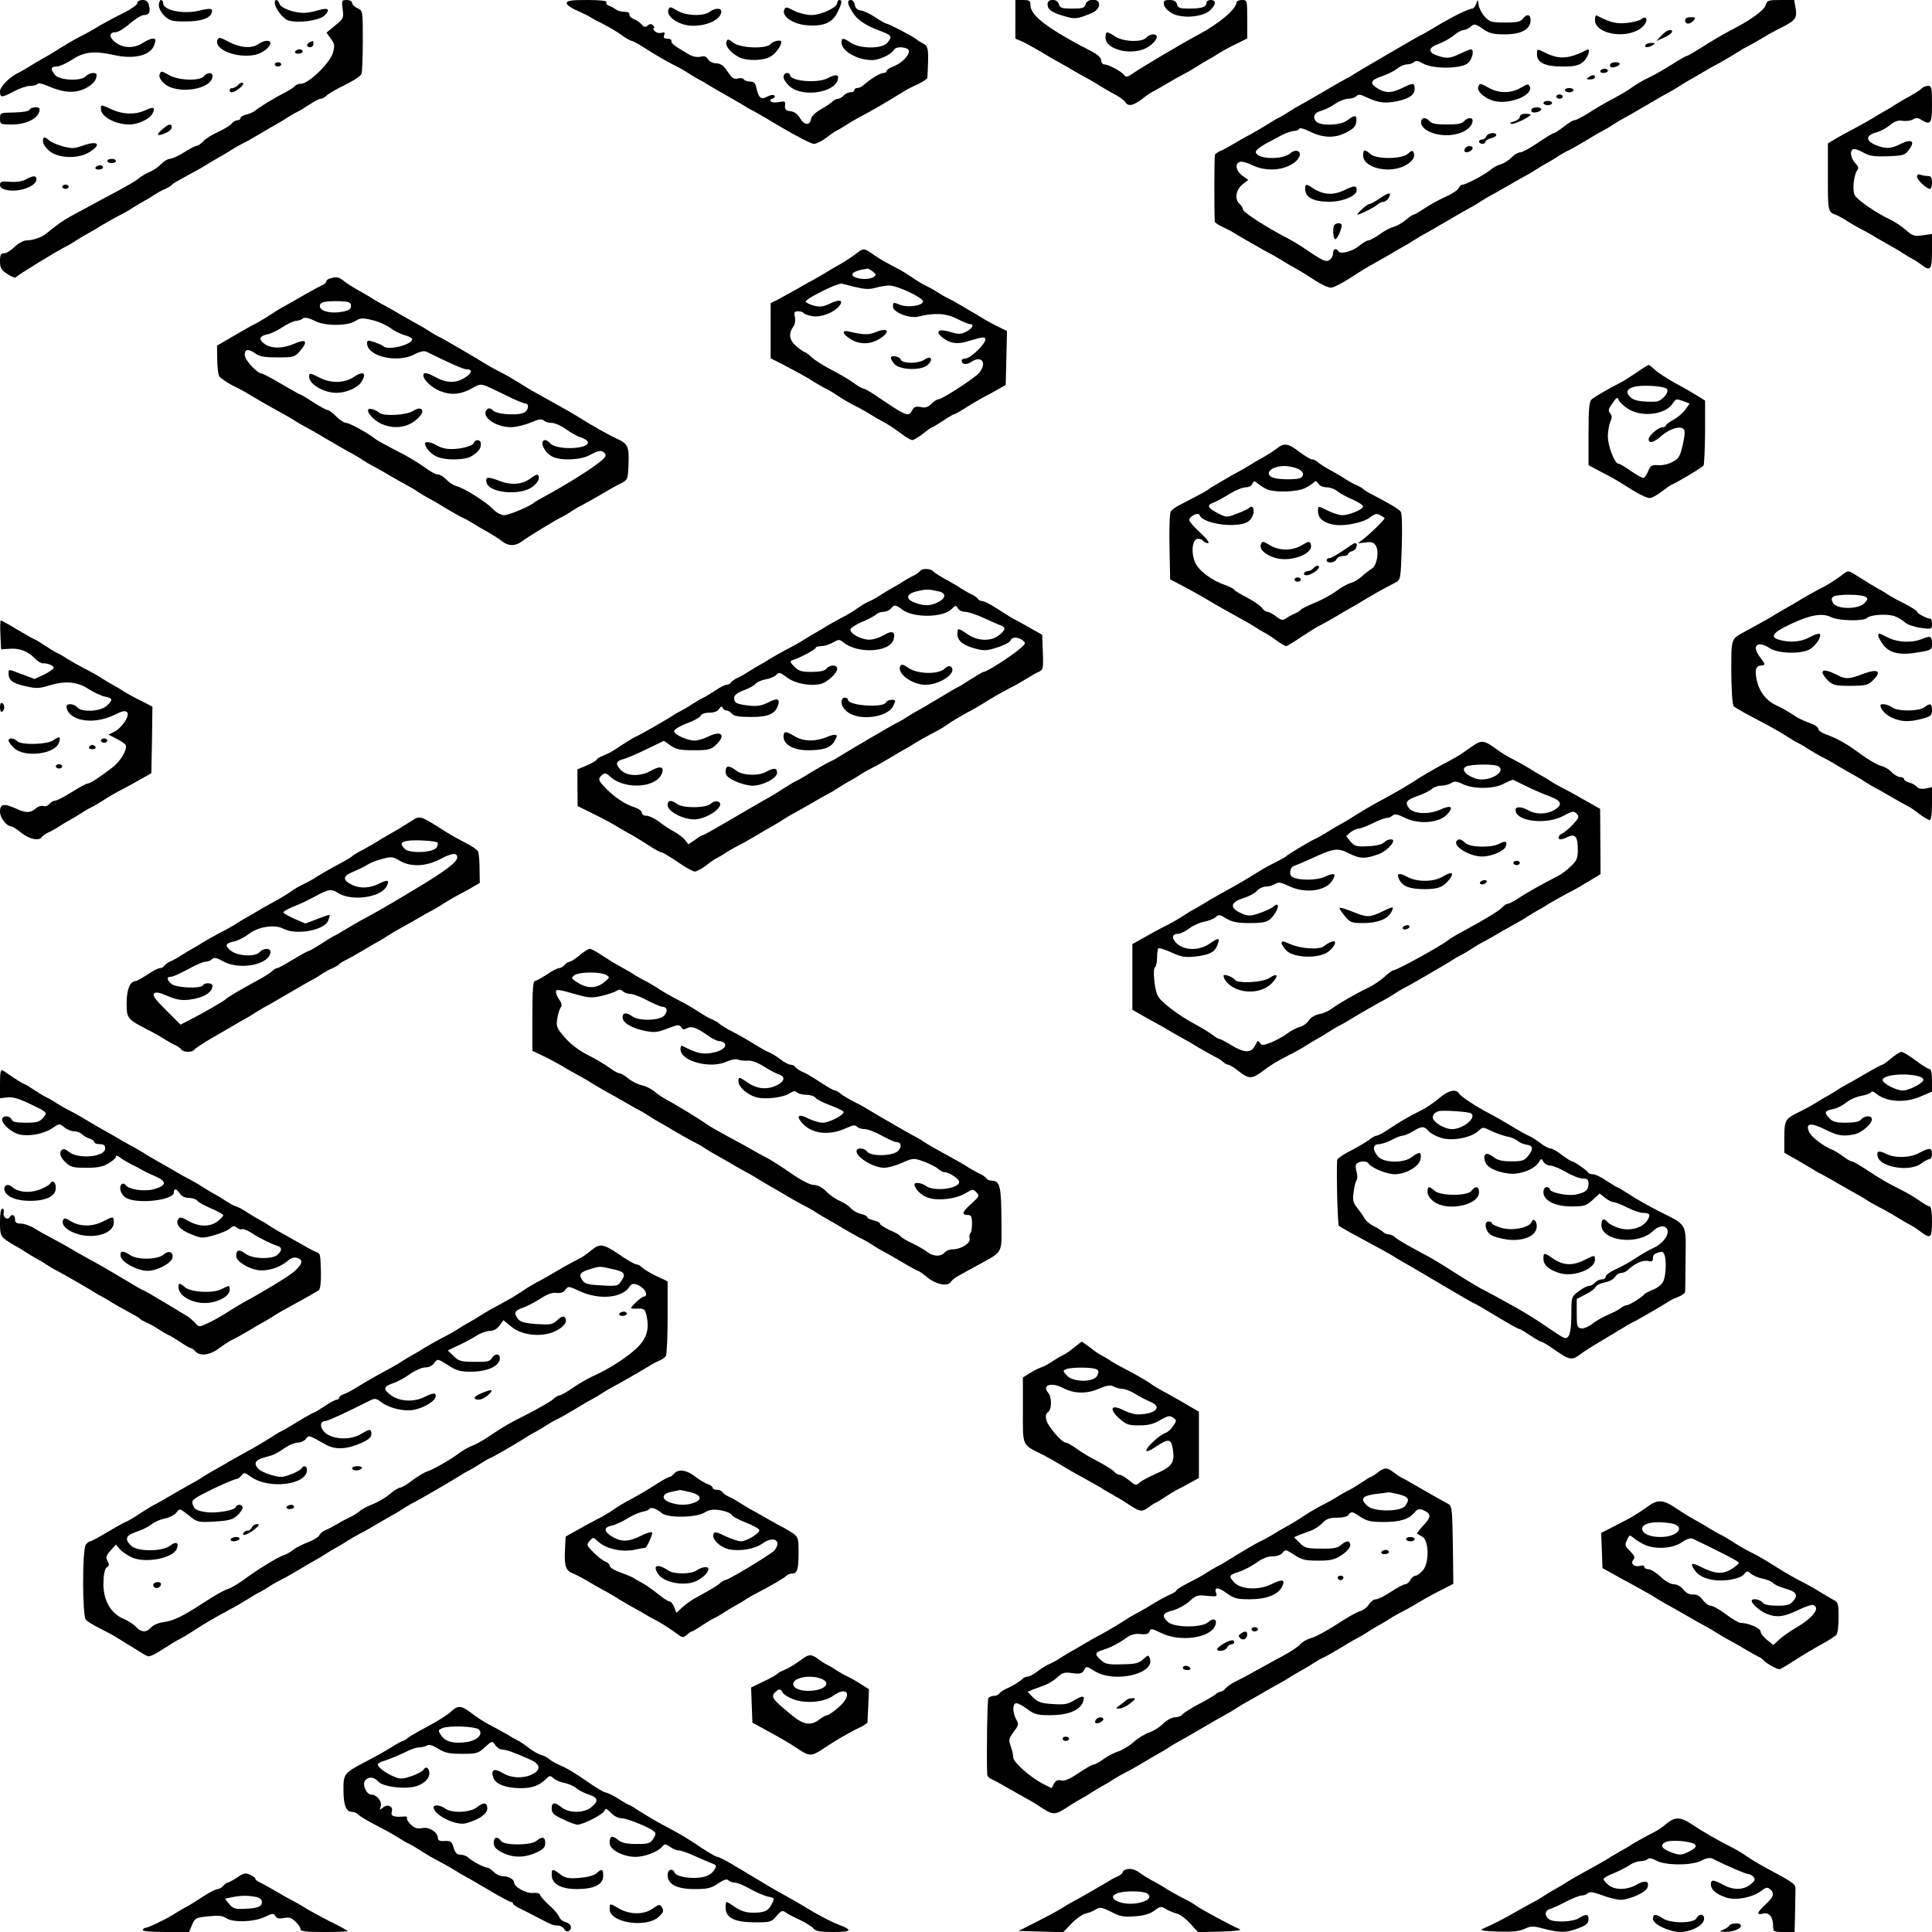  <svg version="1.0" xmlns="http://www.w3.org/2000/svg"  width="900pt" height="900pt" viewBox="0 0 900 900"  preserveAspectRatio="xMidYMid meet">  <g transform="translate(0,900) scale(0.1,-0.1)" fill="#000000" stroke="none"> <path d="M640 8986 c0 -8 -28 -28 -62 -45 -35 -17 -85 -44 -113 -60 -27 -17 -70 -41 -95 -53 -25 -13 -64 -36 -88 -51 -23 -15 -59 -37 -80 -48 -20 -11 -50 -29 -67 -40 -16 -10 -37 -22 -45 -26 -42 -18 -90 -66 -90 -89 0 -30 8 -30 66 1 26 14 60 25 75 25 15 0 30 4 34 9 3 6 24 1 49 -10 71 -31 126 -35 173 -11 37 19 53 38 53 63 0 15 -36 10 -50 -6 -20 -24 -121 -20 -143 5 -23 28 -21 40 6 40 13 0 45 14 71 31 57 38 104 43 196 23 95 -22 172 -2 189 47 8 25 7 29 -7 29 -9 0 -30 -9 -47 -20 -41 -27 -93 -25 -129 4 -30 25 -28 46 4 46 10 0 40 18 65 40 25 22 55 40 65 40 25 0 32 13 24 45 -4 18 -13 25 -30 25 -14 0 -24 -6 -24 -14z"/> <path d="M740 8975 c0 -14 12 -35 27 -50 24 -22 37 -25 95 -25 71 0 113 13 123 38 9 24 -1 26 -59 12 -73 -17 -166 2 -166 35 0 8 -4 15 -10 15 -5 0 -10 -11 -10 -25z"/> <path d="M1280 8988 c0 -26 40 -78 65 -84 50 -13 144 1 167 24 29 29 17 38 -31 24 -21 -7 -51 -12 -66 -12 -47 0 -108 23 -113 42 -5 20 -22 25 -22 6z"/> <path d="M1596 8957 c6 -41 4 -44 -35 -76 l-40 -33 20 -28 c18 -24 19 -32 10 -66 -13 -46 -113 -144 -148 -144 -12 0 -25 -5 -28 -10 -4 -6 -28 -21 -55 -35 -45 -23 -112 -64 -135 -83 -6 -5 -23 -12 -38 -16 -15 -3 -27 -11 -27 -16 0 -6 -6 -10 -14 -10 -7 0 -20 -7 -27 -16 -7 -9 -36 -26 -64 -39 -27 -12 -59 -32 -69 -44 -11 -11 -24 -21 -31 -21 -6 0 -32 -13 -58 -30 -26 -16 -56 -30 -66 -30 -9 0 -28 -11 -40 -24 -13 -14 -37 -30 -54 -37 -18 -8 -41 -21 -52 -31 -11 -10 -58 -37 -105 -62 -47 -25 -105 -56 -130 -70 -25 -13 -63 -34 -85 -46 -34 -19 -58 -36 -112 -80 -19 -16 -62 -30 -89 -30 -15 0 -38 -13 -56 -30 -16 -16 -38 -30 -49 -30 -15 0 -19 -7 -19 -37 0 -32 6 -41 35 -60 19 -13 37 -19 40 -14 4 8 200 128 235 144 8 4 29 16 45 27 17 11 39 24 50 30 11 6 43 24 70 41 28 16 64 37 80 45 17 8 44 23 60 34 17 11 39 24 50 30 11 6 34 19 50 30 17 11 41 25 55 30 13 6 27 14 30 18 5 7 12 11 96 57 27 14 63 35 79 46 17 10 39 23 50 29 11 6 34 19 50 30 17 11 44 26 60 34 17 8 53 29 80 45 28 17 59 35 70 41 11 6 34 19 50 30 17 11 39 24 50 29 11 5 37 21 58 35 21 14 44 26 50 26 7 0 18 5 24 11 13 13 39 28 110 64 28 14 54 33 57 41 3 9 6 78 6 155 0 139 0 139 -25 151 -14 6 -25 17 -25 25 0 7 -11 13 -25 13 -23 0 -24 -2 -19 -43z"/> <path d="M2640 8985 c0 -8 21 -23 48 -34 26 -12 54 -25 62 -31 8 -5 35 -20 60 -32 25 -13 63 -35 84 -50 21 -16 43 -28 48 -28 4 0 27 -12 51 -27 52 -34 113 -69 152 -89 17 -8 44 -23 60 -34 17 -11 39 -24 50 -30 11 -5 27 -14 35 -20 8 -5 51 -30 95 -55 44 -25 87 -50 95 -56 8 -5 22 -12 30 -16 8 -4 70 -40 137 -80 68 -40 132 -73 144 -73 12 0 38 13 58 28 20 16 43 32 51 35 8 4 29 16 45 27 17 11 44 26 60 35 44 22 130 72 210 122 11 7 39 21 63 32 23 11 42 24 42 28 7 130 5 147 -16 158 -12 6 -28 16 -35 22 -19 15 -130 73 -140 73 -4 0 -27 13 -51 29 -24 16 -54 31 -68 32 -17 3 -26 11 -28 27 -2 12 -10 22 -18 22 -19 0 -18 -17 7 -56 22 -37 61 -63 132 -89 52 -20 55 -25 30 -55 -24 -28 -125 -28 -168 0 -37 25 -45 25 -45 2 0 -40 74 -82 143 -82 32 0 88 26 100 46 8 15 35 18 61 8 30 -11 -12 -65 -66 -85 -16 -6 -28 -15 -28 -20 0 -5 -7 -9 -15 -9 -15 0 -63 -30 -93 -57 -7 -7 -20 -13 -28 -13 -8 0 -14 -4 -14 -10 0 -5 -8 -10 -19 -10 -10 0 -24 -7 -31 -15 -7 -8 -18 -15 -26 -15 -7 0 -19 -6 -26 -13 -7 -7 -32 -24 -55 -37 -25 -14 -43 -32 -45 -44 -5 -32 -31 -30 -51 3 -11 19 -27 31 -45 33 -21 2 -27 8 -25 26 3 21 0 22 -32 16 -33 -6 -51 9 -22 19 6 2 9 8 4 12 -4 5 -19 2 -33 -5 -29 -16 -40 -7 -51 43 -4 20 -12 27 -29 27 -12 0 -26 5 -29 10 -3 6 -16 8 -29 4 -17 -4 -27 3 -46 32 -19 28 -32 38 -53 39 -16 0 -33 9 -39 19 -7 13 -17 16 -34 12 -14 -4 -36 0 -52 9 -66 38 -87 53 -84 64 1 6 -7 11 -19 11 -15 0 -19 4 -15 16 5 13 2 15 -13 11 -11 -3 -25 1 -32 9 -6 8 -8 14 -3 14 4 0 3 5 -4 12 -8 8 -15 8 -25 -1 -11 -9 -17 -8 -28 5 -7 9 -24 20 -36 25 -13 5 -22 14 -21 21 2 8 -7 13 -23 13 -14 0 -32 5 -40 11 -8 6 -22 14 -32 17 -10 4 -15 11 -12 17 4 6 -28 10 -89 10 -77 0 -96 -3 -96 -15z"/> <path d="M3900 8986 c0 -21 -75 -56 -121 -56 -22 0 -58 9 -80 20 -35 19 -40 19 -46 4 -11 -29 37 -64 99 -71 79 -8 124 9 148 57 22 44 25 60 10 60 -5 0 -10 -6 -10 -14z"/> <path d="M4730 8910 l0 -90 33 -14 c17 -8 55 -29 82 -45 28 -17 59 -35 70 -41 11 -6 36 -20 55 -31 19 -12 55 -32 80 -46 25 -13 59 -33 75 -44 17 -10 39 -23 50 -29 36 -18 60 -35 68 -47 13 -20 36 -15 76 15 20 16 43 32 51 35 8 4 38 21 65 37 28 17 64 37 80 45 17 9 44 24 60 35 17 11 39 24 50 30 11 6 34 19 50 30 17 11 54 31 83 45 l52 26 0 90 c0 88 0 89 -25 89 -14 0 -25 -6 -25 -12 -1 -30 -81 -98 -175 -148 -77 -41 -271 -156 -309 -183 -25 -17 -31 -18 -40 -6 -14 18 -73 49 -92 49 -8 0 -14 8 -14 18 0 12 -16 27 -42 41 -209 108 -288 168 -288 218 0 20 -5 23 -35 23 l-35 0 0 -90z"/> <path d="M4880 8981 c0 -25 18 -39 77 -56 45 -13 55 -13 93 0 54 19 70 32 70 56 0 28 -56 27 -63 -1 -4 -17 -14 -20 -62 -20 -48 0 -58 3 -62 20 -7 27 -53 28 -53 1z"/> <path d="M5422 8979 c2 -13 18 -30 38 -41 47 -26 143 -18 177 14 28 26 30 48 3 48 -11 0 -20 -6 -20 -14 0 -19 -22 -26 -82 -26 -41 0 -51 3 -55 20 -4 14 -14 20 -35 20 -24 0 -29 -4 -26 -21z"/> <path d="M6877 8983 c-5 -13 -13 -23 -18 -23 -17 0 -98 -40 -165 -81 -35 -21 -66 -39 -68 -39 -4 0 -299 -172 -326 -190 -8 -6 -22 -13 -30 -17 -8 -4 -58 -32 -110 -63 -52 -31 -102 -59 -110 -63 -8 -4 -28 -16 -45 -27 -16 -11 -37 -23 -45 -27 -8 -3 -33 -18 -55 -32 -22 -14 -58 -35 -80 -47 -22 -11 -56 -31 -75 -42 -19 -12 -46 -27 -60 -33 -13 -5 -27 -14 -30 -19 -4 -6 -4 -261 -1 -313 1 -4 16 -15 34 -23 17 -8 39 -19 47 -24 23 -15 163 -95 180 -103 8 -4 29 -16 45 -26 17 -11 48 -29 70 -41 22 -12 63 -38 91 -56 28 -19 61 -34 74 -34 12 0 53 21 91 46 38 25 88 56 112 68 23 13 58 33 77 44 19 12 44 26 55 32 11 6 34 19 50 30 17 11 37 23 45 27 8 4 58 32 110 63 52 31 102 59 110 63 8 4 29 16 45 27 17 11 37 23 45 27 8 4 47 26 85 48 39 23 77 44 85 48 8 4 29 16 45 27 17 11 39 24 50 30 11 6 34 19 50 30 17 11 39 24 51 29 11 5 50 27 85 48 35 22 71 42 79 46 8 4 29 16 45 27 17 11 37 23 45 27 8 4 58 32 110 63 52 31 102 59 110 63 8 4 29 16 45 27 17 11 39 24 50 30 11 6 36 20 55 32 19 11 53 31 75 42 22 12 58 33 80 47 22 14 47 29 55 32 8 4 38 21 65 37 28 17 73 42 102 56 58 30 66 42 57 90 l-6 34 -63 0 c-57 0 -63 -2 -69 -22 -7 -26 -71 -72 -167 -121 -36 -19 -94 -53 -129 -76 -35 -22 -67 -41 -71 -41 -4 0 -36 -18 -70 -40 -35 -22 -84 -50 -109 -62 -25 -11 -58 -31 -75 -43 -16 -13 -59 -38 -95 -57 -36 -19 -87 -49 -114 -67 -28 -17 -55 -31 -62 -31 -6 0 -28 -13 -49 -30 -21 -16 -42 -30 -46 -30 -5 0 -38 -20 -75 -45 -36 -25 -73 -45 -83 -45 -10 0 -28 -11 -40 -24 -13 -13 -35 -27 -49 -31 -15 -4 -36 -15 -47 -25 -24 -21 -115 -70 -131 -70 -7 0 -15 -7 -18 -15 -3 -9 -31 -28 -63 -42 -31 -14 -76 -39 -99 -55 -23 -15 -45 -28 -49 -28 -4 0 -20 -11 -37 -25 -16 -14 -42 -28 -56 -32 -15 -3 -44 -19 -66 -35 -21 -15 -45 -28 -52 -28 -7 0 -25 -11 -41 -24 -32 -27 -88 -42 -98 -27 -10 17 -25 13 -25 -8 0 -10 -6 -24 -14 -30 -17 -14 -32 -8 -106 43 -25 17 -65 42 -90 55 -104 54 -210 123 -210 135 0 8 -7 19 -15 26 -25 20 -18 66 12 90 l28 22 -28 20 c-29 21 -36 55 -12 64 8 3 34 -3 58 -15 55 -27 126 -27 176 -1 41 20 60 57 35 67 -8 3 -22 -1 -32 -10 -38 -34 -162 -29 -162 6 0 7 21 24 47 38 25 13 60 32 77 41 17 9 41 17 53 18 12 0 23 4 25 10 2 6 22 1 46 -11 64 -32 118 -34 172 -7 35 18 46 29 48 51 4 32 -6 34 -41 7 -31 -25 -128 -28 -147 -5 -17 21 -7 41 25 49 15 4 44 18 64 32 19 13 47 24 61 24 14 0 31 5 38 12 8 8 18 9 34 1 61 -29 90 -35 135 -28 69 10 103 30 103 60 0 30 -5 31 -58 5 -50 -24 -75 -25 -113 -3 -40 24 -36 39 16 57 25 8 57 24 72 35 14 12 35 21 47 21 12 0 27 5 33 11 8 8 20 6 44 -8 48 -25 176 -24 207 3 21 18 31 64 14 64 -5 0 -27 -9 -50 -20 -48 -23 -63 -24 -109 -8 -43 16 -39 37 10 54 21 8 52 25 69 39 16 14 37 25 45 25 9 0 24 7 34 16 16 14 21 14 56 -10 31 -22 49 -26 104 -26 76 0 119 24 119 66 0 28 -17 31 -36 7 -10 -14 -27 -18 -82 -18 -63 0 -73 3 -95 27 -14 15 -27 40 -29 55 -3 27 -4 27 -11 6z"/> <path d="M3114 8956 c-13 -34 51 -76 114 -76 71 0 132 31 132 67 0 17 -30 16 -54 -2 -30 -22 -112 -19 -152 6 -30 18 -35 19 -40 5z"/> <path d="M7430 8906 c0 -57 117 -86 195 -49 32 15 54 47 41 60 -3 3 -12 0 -20 -6 -8 -7 -39 -15 -68 -18 -49 -5 -77 2 -140 35 -5 2 -8 -8 -8 -22z"/> <path d="M7850 8905 c0 -8 6 -15 14 -15 7 0 19 7 26 15 11 13 8 15 -14 15 -16 0 -26 -5 -26 -15z"/> <path d="M7740 8835 l-24 -26 34 15 c36 15 52 36 28 36 -8 0 -25 -11 -38 -25z"/> <path d="M5150 8825 c0 -60 133 -88 201 -42 39 26 51 57 21 57 -11 0 -25 -7 -32 -15 -19 -23 -108 -20 -145 5 -39 26 -45 25 -45 -5z"/> <path d="M1013 8814 c-17 -44 87 -86 172 -70 54 10 102 66 57 66 -10 0 -27 -7 -38 -15 -29 -22 -86 -18 -138 10 -41 22 -47 23 -53 9z"/> <path d="M3384 8805 c-7 -18 19 -51 58 -71 37 -19 114 -18 148 3 23 13 50 50 50 68 0 12 -39 4 -50 -10 -20 -24 -140 -20 -174 6 -23 18 -27 19 -32 4z"/> <path d="M1443 8803 c-18 -7 -16 -23 2 -23 8 0 15 7 15 15 0 8 -1 15 -2 14 -2 0 -9 -3 -15 -6z"/> <path d="M7665 8790 c-8 -13 15 -13 35 0 12 8 11 10 -7 10 -12 0 -25 -4 -28 -10z"/> <path d="M1375 8760 c-3 -5 3 -10 14 -10 12 0 21 5 21 10 0 6 -6 10 -14 10 -8 0 -18 -4 -21 -10z"/> <path d="M7160 8746 c0 -38 39 -56 118 -56 55 0 75 4 96 21 23 18 39 67 19 57 -84 -43 -129 -46 -194 -14 -40 20 -39 20 -39 -8z"/> <path d="M1280 8700 c0 -5 7 -10 15 -10 8 0 15 5 15 10 0 6 -7 10 -15 10 -8 0 -15 -4 -15 -10z"/> <path d="M7500 8696 c0 -9 7 -12 20 -9 31 8 34 23 6 23 -16 0 -26 -6 -26 -14z"/> <path d="M7455 8670 c-3 -5 3 -10 14 -10 12 0 21 5 21 10 0 6 -6 10 -14 10 -8 0 -18 -4 -21 -10z"/> <path d="M744 8655 c-5 -11 2 -26 19 -42 56 -56 227 -31 227 33 0 18 -24 18 -40 -1 -20 -24 -121 -20 -164 6 -33 19 -36 19 -42 4z"/> <path d="M3650 8641 c0 -11 14 -31 31 -45 59 -50 206 -28 222 33 6 25 -9 27 -49 6 -47 -24 -174 -13 -174 16 0 5 -7 9 -15 9 -8 0 -15 -9 -15 -19z"/> <path d="M7400 8640 c-12 -8 -11 -10 8 -10 12 0 22 5 22 10 0 13 -11 13 -30 0z"/> <path d="M1110 8605 c-7 -8 -19 -15 -26 -15 -8 0 -14 -4 -14 -10 0 -16 20 -12 46 9 14 11 21 22 15 25 -5 3 -14 -1 -21 -9z"/> <path d="M6886 8595 c-8 -23 41 -62 88 -68 72 -10 166 32 153 68 -7 16 -10 15 -43 -4 -44 -26 -99 -27 -147 -1 -44 24 -43 24 -51 5z"/> <path d="M8953 8589 c-11 -11 -36 -26 -78 -49 -11 -6 -33 -19 -50 -30 -16 -11 -39 -24 -50 -30 -11 -6 -33 -19 -50 -30 -16 -10 -52 -30 -80 -45 -27 -14 -68 -36 -90 -49 l-40 -24 0 -157 c0 -165 -1 -162 45 -179 8 -4 29 -15 45 -26 17 -11 44 -26 60 -35 17 -8 53 -28 80 -45 28 -16 59 -34 70 -40 11 -6 34 -19 50 -30 17 -11 37 -23 45 -27 8 -3 26 -15 39 -25 44 -34 51 -25 51 62 l0 80 -43 -6 c-39 -6 -48 -3 -79 25 -20 17 -53 39 -74 49 -63 29 -153 91 -164 113 -12 22 -4 96 12 116 7 9 5 17 -5 28 -22 21 -31 55 -19 67 7 7 23 3 49 -11 32 -18 51 -21 117 -19 73 3 81 5 99 31 30 39 12 52 -38 27 -47 -24 -71 -25 -119 -5 -46 20 -45 45 4 58 19 5 47 20 64 34 22 18 38 24 60 20 17 -2 39 1 48 7 13 8 23 8 38 -2 44 -27 50 -18 50 73 0 75 -2 85 -18 85 -10 0 -23 -5 -29 -11z"/> <path d="M7290 8580 c0 -5 9 -10 20 -10 11 0 20 5 20 10 0 6 -9 10 -20 10 -11 0 -20 -4 -20 -10z"/> <path d="M7250 8550 c0 -5 7 -10 15 -10 8 0 15 5 15 10 0 6 -7 10 -15 10 -8 0 -15 -4 -15 -10z"/> <path d="M7190 8520 c0 -5 9 -10 20 -10 11 0 20 5 20 10 0 6 -9 10 -20 10 -11 0 -20 -4 -20 -10z"/> <path d="M470 8492 c0 -35 68 -72 132 -72 41 0 94 25 108 50 16 30 6 35 -34 16 -45 -21 -101 -20 -155 4 -53 24 -51 24 -51 2z"/> <path d="M138 8489 c-2 -7 -32 -12 -71 -13 -66 -1 -67 -1 -67 -28 0 -27 2 -28 56 -28 63 0 118 26 127 60 4 16 0 20 -18 20 -13 0 -25 -5 -27 -11z"/> <path d="M7137 8494 c-4 -4 -4 -10 -2 -14 6 -10 45 0 45 11 0 10 -33 12 -43 3z"/> <path d="M7080 8456 c0 -8 -12 -17 -27 -22 -19 -5 -23 -8 -12 -11 14 -3 89 33 89 43 0 2 -11 4 -25 4 -15 0 -25 -6 -25 -14z"/> <path d="M6620 8430 c0 -32 56 -60 118 -60 65 0 121 31 122 68 0 17 -25 15 -40 -3 -9 -11 -32 -15 -80 -15 -48 0 -71 4 -80 15 -18 21 -40 19 -40 -5z"/> <path d="M753 8395 c-30 -26 -20 -32 22 -13 14 6 25 17 25 25 0 20 -16 16 -47 -12z"/> <path d="M6924 8365 c-4 -8 -12 -15 -20 -15 -8 0 -14 -4 -14 -10 0 -5 7 -10 15 -10 8 0 15 4 15 10 0 5 11 12 25 16 14 3 25 10 25 15 0 15 -40 10 -46 -6z"/> <path d="M200 8341 c0 -11 14 -31 31 -45 41 -34 134 -37 185 -5 59 36 41 56 -29 31 -40 -14 -52 -15 -94 -4 -26 7 -55 20 -64 28 -21 19 -29 18 -29 -5z"/> <path d="M6825 8309 c-4 -6 -4 -13 -1 -16 8 -8 36 5 36 17 0 13 -27 13 -35 -1z"/> <path d="M6350 8275 c0 -53 107 -83 183 -52 40 17 61 42 53 63 -6 15 -8 15 -27 -2 -29 -26 -148 -27 -176 -1 -26 23 -33 22 -33 -8z"/> <path d="M500 8250 c0 -5 9 -10 20 -10 11 0 20 5 20 10 0 6 -9 10 -20 10 -11 0 -20 -4 -20 -10z"/> <path d="M445 8220 c-3 -5 3 -10 14 -10 12 0 21 5 21 10 0 6 -6 10 -14 10 -8 0 -18 -4 -21 -10z"/> <path d="M8930 8177 c0 -15 45 -57 61 -57 5 0 9 14 9 30 0 23 -5 30 -19 30 -11 0 -26 3 -35 6 -10 4 -16 1 -16 -9z"/> <path d="M120 8164 c-16 -9 -43 -13 -72 -11 -41 3 -48 1 -48 -14 0 -13 10 -20 35 -25 58 -10 135 19 135 51 0 18 -17 18 -50 -1z"/> <path d="M290 8130 c0 -5 7 -10 15 -10 8 0 15 5 15 10 0 6 -7 10 -15 10 -8 0 -15 -4 -15 -10z"/> <path d="M6080 8119 c0 -38 38 -58 109 -59 66 0 131 27 131 54 0 23 -10 23 -58 0 -52 -25 -98 -22 -147 10 -31 21 -35 20 -35 -5z"/> <path d="M6426 8075 c-20 -14 -41 -25 -46 -25 -5 0 -21 -11 -36 -25 -15 -14 -24 -25 -21 -25 12 0 82 35 95 48 7 6 20 12 27 12 8 0 19 9 25 20 14 27 0 25 -44 -5z"/> <path d="M6217 7953 c-10 -10 -8 -61 2 -67 8 -5 31 43 31 65 0 11 -24 12 -33 2z"/> <path d="M3985 7816 c-17 -13 -49 -34 -70 -46 -22 -12 -53 -30 -70 -41 -16 -10 -39 -23 -50 -29 -11 -6 -47 -26 -80 -45 -33 -19 -75 -41 -92 -51 l-33 -16 0 -129 0 -128 53 -27 c78 -41 119 -63 152 -85 17 -10 39 -23 50 -28 11 -5 36 -20 55 -33 19 -13 55 -34 80 -47 25 -12 59 -31 75 -42 17 -10 39 -23 50 -29 29 -15 56 -32 96 -62 20 -16 42 -28 49 -28 7 0 29 14 50 30 21 17 40 30 43 30 3 0 26 14 50 30 25 17 48 30 51 30 4 0 25 12 49 27 23 15 60 37 82 49 22 11 56 30 75 41 l35 20 3 125 3 126 -43 21 c-24 12 -50 26 -58 31 -65 40 -157 93 -174 101 -12 5 -34 18 -51 29 -16 11 -41 24 -54 30 -13 6 -38 21 -55 33 -17 12 -46 30 -63 40 -18 9 -48 25 -66 35 -17 9 -46 27 -64 40 -39 27 -41 27 -78 -2z m81 -81 c16 -13 17 -16 4 -25 -32 -21 -119 -4 -95 19 6 5 21 11 35 14 14 2 28 5 31 6 3 0 14 -6 25 -14z m-87 -71 c47 -11 69 -13 98 -5 21 6 51 11 66 11 37 0 157 -57 157 -74 0 -19 -69 -30 -104 -17 -36 14 -36 14 -36 -8 0 -26 78 -56 117 -46 76 19 130 16 181 -10 27 -14 55 -25 61 -25 21 0 11 -20 -18 -35 -25 -13 -35 -13 -75 -1 -54 16 -72 3 -36 -26 33 -27 68 -33 114 -19 78 23 86 24 86 9 0 -21 -70 -88 -92 -88 -10 0 -18 -4 -18 -9 0 -20 22 -22 46 -6 47 31 73 -6 36 -51 -19 -24 -173 -124 -190 -124 -7 0 -21 -9 -33 -21 -16 -16 -29 -20 -50 -15 -22 4 -31 1 -39 -14 -18 -34 -22 -33 -177 72 -23 15 -45 28 -51 28 -5 0 -27 12 -48 28 -21 15 -67 42 -102 60 -35 18 -76 44 -90 57 -15 14 -30 25 -34 25 -3 0 -20 12 -37 26 -34 28 -39 59 -17 90 9 11 12 30 9 47 -5 22 -2 27 15 27 12 0 23 -4 26 -9 3 -4 22 -11 42 -14 38 -6 98 16 123 47 23 27 2 34 -40 13 -33 -16 -48 -18 -77 -11 -19 5 -37 14 -39 19 -3 9 99 63 147 79 8 2 16 5 17 5 1 1 29 -6 62 -15z"/> <path d="M4080 7453 c-32 -14 -59 -13 -122 2 -39 10 -36 -10 5 -35 41 -26 91 -25 133 1 54 33 43 56 -16 32z"/> <path d="M4150 7333 c0 -5 7 -17 15 -27 22 -29 121 -34 154 -8 31 25 20 49 -12 27 -29 -20 -103 -20 -111 0 -5 15 -46 22 -46 8z"/> <path d="M1538 7703 c-10 -2 -18 -9 -18 -14 0 -5 -10 -14 -22 -19 -13 -6 -50 -26 -83 -45 -33 -19 -69 -40 -80 -46 -24 -12 -45 -25 -102 -62 -24 -15 -45 -27 -47 -27 -2 0 -43 -23 -89 -50 l-86 -50 1 -63 c0 -34 4 -70 9 -79 5 -9 33 -28 61 -43 29 -14 67 -34 83 -45 31 -19 85 -50 145 -83 19 -10 49 -27 65 -38 17 -10 37 -22 45 -26 8 -4 58 -32 110 -63 52 -31 102 -59 110 -63 8 -4 29 -16 45 -27 17 -11 37 -23 45 -27 8 -4 47 -25 85 -48 39 -22 77 -44 85 -48 8 -4 29 -16 45 -27 17 -11 37 -23 45 -27 8 -4 44 -24 79 -46 35 -21 74 -43 85 -48 12 -5 35 -18 51 -28 17 -11 48 -29 70 -41 21 -12 50 -30 63 -41 31 -24 62 -24 93 -1 25 19 162 103 189 115 8 4 29 16 45 27 17 11 37 23 45 26 8 4 46 25 84 47 38 23 83 48 100 56 30 16 31 18 34 89 3 81 -3 95 -52 117 -35 16 -128 68 -166 93 -14 9 -41 25 -60 36 -19 11 -53 30 -75 42 -22 12 -57 32 -77 43 -21 11 -57 33 -80 48 -24 15 -63 38 -88 50 -25 13 -52 28 -60 33 -46 29 -207 123 -225 131 -11 5 -33 18 -50 29 -16 11 -37 23 -45 27 -8 4 -46 26 -85 48 -38 23 -77 44 -85 48 -8 4 -28 16 -45 26 -16 11 -48 29 -70 41 -21 12 -50 30 -63 41 -25 19 -32 21 -64 12z m97 -128 c0 -16 -10 -22 -45 -28 -51 -9 -100 4 -100 27 0 19 22 24 90 23 48 -2 55 -5 55 -22z m-164 -72 c45 -22 149 -22 185 2 22 14 32 15 77 4 29 -6 66 -23 84 -36 17 -13 48 -29 67 -34 20 -5 36 -14 36 -19 0 -26 -113 -54 -134 -33 -3 4 -22 12 -41 19 -31 10 -35 10 -35 -5 0 -61 140 -94 220 -52 27 14 46 18 58 12 107 -53 170 -81 184 -81 31 0 28 -18 -6 -39 -44 -28 -87 -26 -141 4 -29 16 -47 20 -51 14 -11 -19 31 -63 77 -81 51 -20 97 -16 151 15 42 23 33 25 158 -36 41 -21 81 -37 88 -37 15 0 16 -22 0 -38 -19 -19 -128 -15 -150 5 -13 12 -22 13 -29 6 -32 -32 38 -83 112 -83 22 0 63 10 90 21 38 17 53 19 62 10 6 -6 23 -11 37 -11 14 0 44 -13 66 -29 21 -15 52 -33 68 -38 17 -5 32 -15 34 -21 11 -34 -141 -41 -174 -8 -8 9 -19 16 -23 16 -32 0 -6 -60 34 -78 41 -19 130 -15 172 8 44 23 57 25 71 7 9 -10 0 -22 -40 -51 -45 -35 -170 -111 -253 -155 -16 -9 -32 -18 -35 -21 -16 -16 -119 -60 -141 -60 -15 0 -37 12 -54 30 -32 33 -134 97 -170 106 -13 3 -33 17 -46 30 -12 13 -30 24 -40 24 -10 0 -37 15 -61 33 -24 18 -81 53 -128 76 -47 24 -92 49 -100 55 -33 27 -121 76 -138 76 -9 0 -30 14 -46 30 -16 17 -34 30 -40 30 -6 0 -35 16 -65 35 -29 19 -55 35 -58 35 -3 0 -43 23 -90 50 -47 28 -89 50 -94 50 -20 0 -79 63 -79 86 0 28 16 31 50 7 19 -14 45 -18 103 -18 74 0 80 2 103 28 40 46 32 60 -22 37 -57 -25 -112 -25 -143 -1 -28 21 -22 36 16 44 16 3 46 18 68 32 21 15 50 28 62 30 13 1 27 5 30 9 10 10 28 7 64 -11z"/> <path d="M1650 7245 c-44 -30 -107 -32 -160 -5 -47 24 -50 24 -50 5 0 -35 69 -75 127 -75 47 0 101 24 118 53 24 40 7 50 -35 22z"/> <path d="M1716 7093 c-11 -11 28 -54 62 -68 65 -28 132 -15 176 34 28 31 7 51 -29 27 -30 -20 -135 -26 -156 -10 -19 15 -46 24 -53 17z"/> <path d="M2207 6936 c-6 -16 -77 -32 -122 -27 -16 1 -40 9 -52 17 -22 14 -53 19 -53 8 0 -17 24 -46 50 -59 40 -21 139 -20 170 2 31 21 40 33 40 56 0 20 -26 23 -33 3z"/> <path d="M2475 6774 c-41 -31 -90 -36 -146 -15 -57 22 -70 21 -62 -8 12 -48 157 -61 213 -19 17 12 30 30 30 40 0 22 -8 22 -35 2z"/> <path d="M7620 7262 c-30 -20 -66 -43 -80 -49 -44 -22 -109 -60 -125 -73 -12 -10 -15 -41 -15 -160 l0 -147 60 -32 c34 -17 80 -43 103 -58 66 -43 106 -63 123 -63 9 0 33 13 53 29 20 15 41 30 46 32 27 11 146 82 151 91 3 5 6 75 7 156 l0 146 -34 21 c-19 12 -65 39 -103 59 -38 21 -81 49 -95 62 -14 13 -28 24 -31 24 -3 0 -30 -17 -60 -38z m144 -73 c16 -14 -22 -59 -52 -60 -61 -2 -98 4 -114 18 -27 24 -22 41 15 51 36 10 137 4 151 -9z m-174 -97 c65 -37 171 -22 203 30 14 21 17 21 52 8 l26 -10 -20 -28 c-11 -15 -36 -37 -55 -47 -20 -11 -36 -23 -36 -27 0 -5 -6 -8 -14 -8 -20 0 -66 -39 -66 -56 0 -22 24 -16 59 15 37 33 87 49 104 32 7 -7 6 -29 -4 -73 -13 -55 -19 -65 -50 -81 -19 -10 -48 -16 -66 -14 -27 2 -34 -1 -44 -25 -6 -16 -16 -31 -21 -34 -4 -3 -31 11 -58 30 -28 20 -55 36 -61 36 -17 0 -49 82 -49 127 0 23 5 53 11 67 9 20 9 29 0 40 -11 13 -9 21 10 47 21 30 23 31 31 13 5 -10 26 -29 48 -42z"/> <path d="M5948 6911 c-13 -11 -42 -29 -63 -41 -22 -12 -53 -30 -70 -41 -16 -10 -37 -22 -45 -26 -31 -16 -135 -77 -140 -82 -5 -5 -23 -16 -134 -73 -18 -9 -36 -22 -42 -30 -5 -7 -8 -80 -6 -165 l3 -152 27 -14 c45 -23 125 -67 157 -87 17 -10 53 -31 80 -46 89 -49 100 -55 130 -74 17 -11 37 -23 45 -27 8 -4 33 -19 54 -35 21 -15 43 -28 47 -28 4 0 36 19 71 43 35 23 74 48 88 54 14 7 48 26 75 42 28 17 59 35 70 41 11 6 34 19 50 29 28 18 93 55 155 87 25 13 25 16 30 166 3 95 1 157 -5 165 -11 13 -57 40 -125 75 -25 13 -47 26 -50 30 -3 4 -17 12 -30 18 -14 5 -38 19 -55 30 -16 11 -39 24 -50 30 -42 23 -67 38 -78 49 -6 6 -17 11 -25 11 -7 0 -34 16 -59 35 -52 40 -70 43 -105 16z m91 -92 c31 -11 41 -32 20 -45 -15 -9 -99 -9 -126 0 -48 16 -14 54 48 55 14 1 40 -4 58 -10z m-142 -96 c34 -19 149 -16 186 5 18 9 35 22 40 27 4 6 11 3 18 -7 6 -11 22 -18 38 -18 16 0 39 -8 52 -19 13 -10 45 -28 72 -39 26 -11 47 -26 47 -31 0 -14 -65 -41 -97 -41 -13 0 -43 9 -65 20 -51 25 -48 25 -48 -3 0 -31 26 -53 73 -61 49 -9 139 9 171 35 20 16 30 18 46 9 11 -6 20 -12 20 -14 0 -7 -64 -70 -95 -94 l-30 -23 36 4 c28 4 38 1 48 -15 17 -27 5 -95 -20 -108 -10 -6 -31 -22 -45 -35 -15 -14 -39 -28 -53 -31 -14 -4 -43 -20 -64 -36 -21 -16 -66 -41 -100 -55 -34 -14 -64 -29 -67 -33 -3 -5 -17 -14 -30 -19 -14 -6 -32 -16 -41 -23 -13 -9 -22 -7 -44 10 -15 12 -34 22 -41 22 -7 0 -19 8 -26 19 -7 10 -38 31 -68 47 -30 15 -58 32 -61 37 -4 6 -23 15 -42 22 -65 22 -125 68 -141 108 -19 48 -11 107 15 107 10 0 21 -4 24 -10 3 -5 13 -10 22 -10 10 0 -4 19 -35 48 -29 26 -52 53 -52 59 0 18 43 39 48 24 15 -44 189 -65 231 -27 12 11 21 30 21 43 0 24 -9 29 -25 14 -6 -4 -31 -16 -56 -25 -44 -17 -47 -17 -87 4 -48 25 -52 37 -18 49 13 5 46 23 73 40 28 17 62 31 76 31 14 0 28 7 31 16 6 14 9 15 24 3 9 -8 27 -20 39 -26z"/> <path d="M5874 6465 c-9 -23 19 -50 67 -64 73 -22 182 21 165 64 -5 15 -10 14 -40 -4 -20 -13 -50 -21 -76 -21 -26 0 -56 8 -76 21 -30 18 -35 19 -40 4z"/> <path d="M6256 6435 c-27 -19 -55 -35 -63 -35 -7 0 -13 -4 -13 -10 0 -16 40 -12 46 5 4 8 17 15 30 15 13 0 24 4 24 9 0 5 9 11 20 14 19 5 29 37 12 37 -4 0 -29 -16 -56 -35z"/> <path d="M6120 6355 c-7 -8 -18 -15 -26 -15 -7 0 -16 -4 -19 -10 -3 -5 2 -10 12 -10 24 1 69 35 55 43 -5 4 -15 0 -22 -8z"/> <path d="M6030 6300 c0 -5 7 -10 15 -10 8 0 15 5 15 10 0 6 -7 10 -15 10 -8 0 -15 -4 -15 -10z"/> <path d="M4285 6339 c-4 -5 -17 -15 -28 -20 -12 -5 -35 -18 -52 -29 -16 -11 -39 -24 -50 -30 -11 -6 -33 -19 -50 -30 -16 -11 -41 -25 -55 -31 -14 -5 -38 -20 -55 -32 -16 -12 -50 -33 -75 -45 -25 -13 -58 -32 -75 -42 -16 -11 -39 -24 -50 -30 -11 -6 -33 -19 -50 -30 -16 -11 -52 -31 -80 -45 -27 -14 -63 -35 -80 -45 -16 -11 -39 -24 -50 -30 -11 -6 -33 -19 -50 -30 -16 -11 -40 -24 -52 -29 -11 -5 -24 -15 -28 -20 -3 -6 -12 -11 -20 -11 -8 0 -31 -12 -52 -26 -21 -14 -47 -30 -58 -35 -11 -5 -33 -18 -50 -29 -16 -11 -39 -24 -50 -30 -11 -5 -27 -14 -35 -20 -27 -18 -170 -100 -175 -100 -2 0 -23 -12 -47 -27 -24 -16 -52 -34 -63 -41 -11 -7 -32 -17 -47 -23 -16 -6 -28 -14 -28 -17 0 -4 -20 -16 -45 -27 l-45 -19 0 -86 1 -85 77 -38 c42 -21 91 -47 107 -58 17 -10 39 -23 50 -29 21 -11 34 -18 103 -62 24 -16 47 -28 52 -28 6 0 39 -20 76 -45 36 -25 72 -45 81 -45 8 0 32 13 52 28 20 16 43 32 51 35 8 4 29 16 45 27 17 11 44 26 60 34 17 8 53 29 80 45 28 17 59 35 70 41 11 6 34 19 50 30 17 11 37 23 45 27 8 4 47 26 85 48 39 23 77 44 85 48 8 4 29 16 45 27 17 11 39 24 50 30 11 6 34 19 50 30 17 11 44 26 60 34 17 8 53 29 80 45 28 17 59 35 70 41 11 6 34 19 50 30 17 10 50 29 75 42 25 12 59 32 75 44 17 12 53 34 80 49 28 14 64 35 80 45 48 30 77 47 130 75 28 14 64 35 80 45 17 11 40 24 53 30 21 9 23 15 20 91 l-3 82 -50 28 c-27 16 -59 33 -70 39 -21 10 -33 18 -103 63 -24 15 -49 27 -57 27 -8 0 -17 5 -20 11 -4 5 -17 15 -28 20 -12 5 -35 18 -52 29 -16 11 -39 24 -50 30 -42 23 -67 38 -78 49 -14 14 -54 14 -62 0z m88 -94 c35 -7 35 -31 -3 -50 -35 -18 -63 -19 -107 -3 -47 17 -43 42 10 54 43 10 52 10 100 -1z m-171 -84 c50 -40 190 -39 230 1 19 19 22 19 30 4 5 -9 20 -16 34 -16 14 0 53 -13 87 -29 34 -16 70 -31 80 -35 24 -8 21 -21 -9 -45 -38 -30 -99 -28 -146 4 -45 31 -48 31 -48 2 0 -32 26 -53 82 -68 41 -11 55 -11 103 5 31 9 59 24 62 32 7 18 34 18 57 1 17 -13 15 -16 -25 -49 -47 -37 -144 -98 -157 -98 -4 0 -31 -16 -61 -35 -29 -19 -54 -35 -57 -35 -2 0 -43 -24 -91 -53 -48 -29 -95 -56 -103 -60 -8 -4 -28 -16 -45 -27 -16 -11 -39 -24 -50 -29 -18 -8 -237 -137 -275 -161 -8 -6 -24 -14 -36 -19 -11 -5 -51 -28 -88 -50 -36 -23 -68 -41 -71 -41 -2 0 -23 -13 -47 -28 -24 -16 -59 -37 -78 -48 -19 -10 -94 -54 -166 -96 -73 -43 -135 -78 -139 -78 -4 0 -21 -10 -37 -22 l-31 -21 -16 20 c-9 11 -32 29 -51 39 -19 10 -51 31 -71 47 -20 15 -46 27 -58 27 -12 0 -21 6 -21 14 0 8 -16 20 -36 26 -45 15 -90 45 -132 88 -36 37 -38 44 -17 62 13 11 19 9 38 -8 63 -59 204 -54 237 8 19 36 -2 46 -45 21 -51 -30 -115 -28 -144 3 -26 28 -22 41 14 50 14 4 62 24 107 46 l81 39 31 -22 c25 -18 45 -22 108 -22 67 0 79 3 102 24 49 46 29 70 -32 41 -23 -11 -52 -20 -65 -20 -35 0 -97 28 -97 44 0 7 27 24 59 36 33 12 62 28 65 36 3 8 20 14 40 14 22 0 39 6 46 18 8 12 13 13 16 5 3 -7 11 -13 19 -13 7 0 18 -7 25 -15 9 -11 33 -15 89 -15 80 0 111 14 125 53 11 32 -3 37 -45 15 -32 -16 -51 -19 -90 -15 -59 7 -69 12 -69 36 0 12 14 24 44 35 25 9 50 23 56 31 7 8 28 17 49 21 20 3 41 13 48 21 10 13 17 11 48 -12 37 -29 110 -43 158 -31 30 7 77 50 77 71 0 19 -34 20 -50 0 -8 -10 -31 -15 -69 -15 -48 0 -61 4 -81 25 -22 23 -22 25 -4 31 35 12 104 49 104 56 0 5 12 8 26 8 14 0 39 8 55 17 25 15 30 15 46 2 68 -57 220 -48 236 13 10 36 -8 43 -46 19 -19 -11 -49 -21 -67 -21 -38 0 -92 29 -88 48 2 8 27 24 56 36 29 12 58 28 64 34 7 7 22 12 34 12 12 0 27 7 34 15 16 19 22 19 52 -4z"/> <path d="M4195 5899 c-21 -33 52 -89 116 -89 68 0 148 55 120 83 -7 7 -17 5 -32 -9 -30 -27 -127 -24 -168 5 -20 15 -32 18 -36 10z"/> <path d="M3920 5727 c0 -14 12 -32 30 -45 55 -41 182 -24 210 27 5 11 10 22 10 25 0 11 -38 6 -42 -5 -9 -28 -178 -17 -178 12 0 5 -7 9 -15 9 -9 0 -15 -9 -15 -23z"/> <path d="M3650 5568 c1 -37 46 -62 110 -63 74 0 107 10 126 40 23 35 12 41 -36 21 -54 -22 -108 -20 -148 4 -42 26 -52 25 -52 -2z"/> <path d="M3380 5406 c0 -18 10 -29 45 -45 25 -12 61 -21 80 -21 49 0 115 35 115 60 0 23 -15 25 -50 5 -37 -21 -110 -18 -140 5 -34 26 -50 25 -50 -4z"/> <path d="M3110 5250 c0 -25 49 -56 101 -65 27 -5 50 -1 82 13 51 23 78 58 52 68 -9 4 -24 -1 -34 -10 -23 -21 -129 -22 -157 -1 -27 20 -44 18 -44 -5z"/> <path d="M8575 6317 c-39 -28 -63 -43 -100 -61 -16 -8 -52 -29 -80 -45 -27 -17 -59 -35 -70 -41 -11 -6 -33 -19 -50 -29 -26 -17 -65 -39 -150 -85 -62 -34 -60 -29 -60 -189 1 -81 5 -151 11 -157 5 -5 41 -26 79 -46 110 -58 127 -68 170 -95 22 -14 47 -29 55 -32 8 -4 29 -16 45 -27 17 -11 44 -26 60 -35 17 -8 53 -28 80 -45 28 -16 59 -34 70 -40 11 -6 34 -19 50 -30 17 -11 39 -24 50 -30 11 -5 47 -26 80 -45 33 -19 67 -38 75 -42 8 -3 31 -19 51 -35 20 -15 42 -28 48 -28 7 0 11 27 11 76 l0 77 -29 -6 c-19 -4 -33 -1 -41 7 -6 8 -22 17 -35 20 -14 4 -25 11 -25 16 0 6 -8 10 -18 10 -10 0 -29 11 -41 24 -12 13 -35 26 -51 29 -15 4 -57 28 -92 54 -65 48 -106 72 -165 93 -18 7 -33 18 -33 25 0 8 -17 19 -37 26 -21 7 -49 20 -63 28 -45 30 -65 41 -95 55 -47 22 -79 63 -91 116 -11 50 -5 70 23 70 18 0 16 8 -7 37 -43 55 -14 82 45 43 36 -24 141 -28 183 -6 29 15 60 61 49 73 -4 3 -25 -3 -46 -15 -39 -22 -92 -27 -141 -13 -47 13 -33 34 48 72 94 45 151 55 192 34 34 -17 151 -20 167 -4 16 16 96 21 130 8 15 -5 37 -19 48 -29 11 -10 44 -21 73 -25 51 -7 52 -6 52 19 0 14 -3 25 -7 24 -12 -2 -63 24 -63 33 0 4 -24 19 -52 34 -29 14 -66 34 -83 45 -16 11 -39 24 -50 30 -20 11 -33 19 -95 58 -43 27 -38 27 -75 -1z m115 -97 c12 -7 12 -12 -4 -29 -28 -31 -130 -30 -147 0 -9 17 -8 23 2 30 19 12 130 11 149 -1z"/> <path d="M2 6043 l3 -68 43 3 c46 3 86 -14 116 -47 11 -12 27 -21 37 -21 25 0 49 -11 49 -21 0 -5 -20 -19 -44 -31 l-45 -21 -56 21 c-68 26 -65 26 -65 5 0 -32 17 -45 76 -59 52 -12 65 -12 114 3 75 23 132 17 183 -17 23 -15 57 -31 75 -35 38 -8 40 -14 9 -43 -29 -27 -117 -31 -137 -7 -14 17 -50 20 -50 4 0 -26 24 -49 62 -60 51 -13 108 -5 166 23 32 16 45 19 54 10 15 -15 -26 -76 -62 -92 l-25 -12 37 -19 c20 -10 39 -23 43 -28 11 -19 -22 -76 -61 -106 -63 -48 -104 -75 -116 -75 -6 0 -39 -18 -74 -40 -35 -22 -70 -40 -78 -40 -7 0 -19 -7 -26 -15 -7 -9 -20 -13 -28 -10 -8 3 -22 -1 -31 -8 -28 -24 -47 -26 -91 -6 -62 28 -80 25 -80 -12 0 -29 30 -68 54 -69 4 0 25 -13 46 -30 38 -30 83 -39 95 -19 4 5 17 15 28 20 12 5 36 18 52 29 17 11 39 24 50 30 11 6 34 19 50 30 17 11 39 24 50 29 11 5 36 20 55 32 19 13 55 34 80 47 25 13 68 36 95 52 l50 28 3 155 2 155 -52 27 c-29 14 -66 34 -83 45 -16 11 -39 24 -50 30 -11 6 -33 19 -50 30 -16 11 -52 31 -80 45 -27 14 -63 35 -80 45 -16 11 -39 24 -50 29 -11 5 -37 21 -58 35 -21 14 -40 26 -42 26 -3 0 -39 20 -81 45 -41 25 -78 45 -80 45 -3 0 -4 -30 -2 -67z"/> <path d="M8750 6038 c0 -6 11 -26 24 -43 30 -39 80 -49 167 -33 55 9 59 12 59 37 0 38 -6 41 -45 25 -48 -20 -114 -17 -160 6 -46 23 -45 23 -45 8z"/> <path d="M8490 5867 c0 -7 12 -24 26 -38 23 -21 35 -24 105 -24 72 1 81 3 106 28 41 41 20 53 -48 28 -64 -25 -81 -26 -117 -7 -48 24 -72 29 -72 13z"/> <path d="M0 5705 c0 -15 4 -24 10 -20 13 8 13 32 0 40 -6 4 -10 -5 -10 -20z"/> <path d="M8760 5714 c0 -19 26 -46 57 -59 43 -18 78 -19 138 -3 40 11 45 15 45 40 0 32 -8 34 -36 13 -25 -19 -124 -20 -150 0 -19 14 -54 20 -54 9z"/> <path d="M249 5552 c-29 -21 -151 -24 -170 -4 -16 15 -39 16 -39 2 0 -6 12 -22 26 -35 49 -46 192 -28 209 26 9 29 3 31 -26 11z"/> <path d="M470 5550 c0 -5 7 -10 15 -10 8 0 15 5 15 10 0 6 -7 10 -15 10 -8 0 -15 -4 -15 -10z"/> <path d="M6890 5542 c-8 -3 -31 -17 -50 -31 -19 -14 -44 -31 -56 -37 -11 -7 -44 -25 -73 -40 -60 -34 -72 -40 -126 -75 -39 -25 -98 -59 -180 -103 -22 -12 -59 -34 -83 -49 -23 -15 -59 -37 -80 -48 -20 -11 -50 -29 -67 -40 -16 -10 -39 -23 -51 -28 -24 -11 -126 -72 -134 -81 -3 -3 -25 -15 -50 -28 -25 -12 -54 -28 -65 -35 -97 -60 -101 -62 -190 -111 -27 -15 -63 -36 -80 -47 -16 -10 -37 -22 -45 -26 -8 -4 -30 -17 -49 -30 -18 -12 -56 -34 -85 -48 -28 -14 -73 -39 -101 -55 l-50 -28 0 -153 0 -153 30 -17 c17 -10 50 -29 75 -42 25 -14 61 -34 80 -46 19 -11 44 -25 55 -31 11 -6 43 -24 70 -41 28 -16 61 -35 75 -42 14 -6 31 -17 38 -24 7 -7 18 -13 24 -13 5 0 27 -13 48 -30 47 -37 62 -37 109 -2 44 33 62 44 126 77 28 14 64 34 80 45 17 11 39 24 50 30 11 6 34 19 50 30 17 11 39 24 50 30 11 5 27 14 35 19 35 22 166 98 180 104 8 4 29 16 45 27 17 11 37 23 45 27 17 7 207 118 230 133 8 6 24 15 35 20 11 6 34 19 50 30 17 11 37 23 45 27 8 4 47 25 85 48 39 22 77 44 85 48 8 4 29 16 45 27 17 11 39 24 50 30 11 6 34 19 50 30 17 10 53 30 80 45 28 14 59 31 70 38 10 6 35 22 55 33 l36 22 -1 152 -1 152 -69 39 c-39 22 -83 47 -100 55 -16 8 -43 23 -60 34 -16 11 -39 24 -50 30 -11 6 -33 19 -50 30 -16 10 -50 29 -75 42 -25 12 -61 34 -80 49 -42 31 -60 38 -80 31z m90 -112 c41 -26 -49 -76 -105 -57 -57 19 -75 52 -32 60 43 8 122 7 137 -3z m135 -95 c33 -16 80 -36 105 -45 54 -20 61 -39 21 -63 -35 -21 -87 -22 -121 -2 -32 18 -60 19 -60 2 0 -54 143 -71 224 -27 41 22 47 23 61 9 13 -13 11 -19 -18 -50 -19 -20 -41 -38 -50 -42 -18 -7 -23 -27 -7 -27 5 0 21 5 35 12 34 15 45 0 45 -62 0 -38 -5 -50 -33 -76 -17 -17 -45 -38 -62 -46 -60 -30 -149 -80 -184 -104 -20 -13 -41 -24 -47 -24 -6 0 -17 -7 -24 -15 -12 -15 -84 -59 -181 -111 -32 -17 -65 -37 -75 -45 -29 -24 -237 -139 -253 -139 -5 0 -23 -13 -41 -30 -18 -16 -51 -39 -74 -50 -61 -29 -142 -76 -171 -98 -14 -11 -40 -23 -59 -26 -20 -4 -41 -16 -49 -30 -9 -13 -28 -27 -43 -30 -15 -4 -41 -18 -58 -31 -17 -13 -51 -31 -74 -41 -37 -14 -45 -15 -52 -3 -5 7 -10 11 -12 9 -2 -3 -8 -14 -14 -25 -17 -31 -50 -29 -104 4 -28 17 -54 31 -59 31 -4 0 -19 8 -32 19 -13 10 -51 33 -84 51 -78 42 -159 104 -172 132 -16 32 -24 126 -12 133 5 4 9 23 9 44 0 21 3 40 6 43 3 4 30 -5 61 -19 46 -21 64 -24 110 -19 68 8 91 20 104 53 13 36 8 37 -35 8 -49 -34 -114 -34 -152 -2 -28 25 -26 47 5 47 9 0 32 11 51 25 18 14 50 28 69 31 20 4 44 13 53 21 15 14 21 13 51 -6 27 -16 51 -21 109 -21 78 0 93 6 121 51 18 31 11 46 -12 25 -9 -8 -38 -21 -64 -30 -42 -14 -52 -14 -81 -2 -61 26 -57 54 12 74 21 7 47 21 57 32 10 11 29 20 42 20 13 0 32 5 43 12 16 10 27 8 65 -10 73 -35 168 -24 200 24 23 35 13 41 -35 19 -38 -17 -122 -17 -150 0 -17 10 -11 45 8 51 9 3 41 17 71 30 116 54 131 56 186 28 51 -25 75 -26 140 -2 28 11 64 44 65 61 0 12 -28 8 -43 -8 -10 -9 -39 -16 -75 -17 -53 -3 -62 0 -81 22 l-20 25 20 18 c12 9 29 17 38 17 9 0 39 12 66 25 28 14 57 25 66 25 8 0 20 5 26 11 9 9 24 6 58 -11 63 -31 155 -24 193 13 37 38 24 49 -28 26 -54 -25 -126 -21 -147 7 -19 27 -12 37 41 56 27 9 56 24 65 32 10 9 30 16 44 16 15 0 36 5 47 12 15 10 26 9 55 -5 50 -24 145 -23 192 3 21 11 40 19 43 17 3 -2 32 -16 65 -32z"/> <path d="M6787 5084 c-23 -24 57 -74 118 -74 42 0 101 25 109 46 10 25 -1 29 -31 13 -36 -19 -137 -17 -158 5 -18 17 -28 20 -38 10z"/> <path d="M7050 4980 c0 -5 7 -10 15 -10 8 0 15 5 15 10 0 6 -7 10 -15 10 -8 0 -15 -4 -15 -10z"/> <path d="M6722 4917 c-43 -26 -120 -27 -166 -2 -40 22 -53 17 -37 -14 17 -31 47 -42 115 -43 66 0 90 9 119 47 23 31 10 37 -31 12z"/> <path d="M6895 4890 c-3 -5 1 -10 9 -10 8 0 18 5 21 10 3 6 -1 10 -9 10 -8 0 -18 -4 -21 -10z"/> <path d="M6240 4770 c0 -5 12 -22 26 -39 23 -28 31 -31 85 -31 65 0 112 18 129 49 16 30 13 31 -40 5 -61 -29 -71 -29 -142 0 -32 13 -58 20 -58 16z"/> <path d="M6535 4680 c-3 -5 1 -10 9 -10 8 0 18 5 21 10 3 6 -1 10 -9 10 -8 0 -18 -4 -21 -10z"/> <path d="M5970 4607 c0 -7 11 -24 25 -37 36 -33 149 -36 192 -4 33 25 45 58 16 47 -10 -3 -26 -13 -35 -20 -21 -19 -109 -13 -160 10 -30 14 -38 14 -38 4z"/> <path d="M5700 4455 c0 -20 26 -47 58 -61 57 -24 126 -14 165 24 36 37 30 53 -10 26 -32 -21 -149 -27 -161 -8 -8 13 -52 29 -52 19z"/> <path d="M415 5520 c-3 -5 3 -10 15 -10 12 0 18 5 15 10 -3 6 -10 10 -15 10 -5 0 -12 -4 -15 -10z"/> <path d="M260 5430 c0 -5 7 -10 15 -10 8 0 15 5 15 10 0 6 -7 10 -15 10 -8 0 -15 -4 -15 -10z"/> <path d="M1919 5177 c-61 -38 -74 -46 -94 -57 -11 -6 -33 -19 -50 -29 -16 -11 -52 -32 -80 -47 -27 -14 -52 -29 -55 -33 -3 -3 -21 -14 -40 -25 -63 -33 -104 -57 -135 -77 -16 -10 -41 -23 -54 -29 -13 -6 -37 -20 -53 -31 -16 -12 -48 -31 -71 -44 -23 -12 -58 -32 -77 -43 -19 -12 -44 -26 -55 -32 -11 -6 -33 -19 -50 -30 -16 -11 -52 -31 -80 -45 -27 -14 -63 -35 -80 -45 -16 -11 -39 -24 -50 -30 -11 -6 -33 -19 -50 -30 -16 -11 -40 -24 -52 -29 -11 -5 -24 -15 -28 -20 -3 -6 -12 -11 -20 -11 -8 0 -34 -13 -58 -30 -25 -16 -49 -30 -54 -30 -27 0 -43 -39 -43 -102 0 -73 2 -75 100 -126 25 -12 59 -32 75 -42 17 -11 40 -24 52 -29 11 -5 24 -15 28 -20 8 -14 52 -14 60 -1 4 6 43 32 88 58 45 26 91 52 102 59 11 7 29 17 40 23 11 6 34 19 50 30 17 11 37 23 45 27 8 4 58 32 110 63 52 31 102 59 110 63 8 4 29 16 45 27 17 11 41 25 55 30 13 6 27 14 30 18 3 4 16 13 30 19 14 7 48 26 75 42 28 17 59 35 70 41 11 6 34 19 50 30 17 11 39 24 50 30 11 6 47 26 80 45 33 19 69 40 80 45 11 6 34 19 50 30 17 11 39 24 50 30 11 6 42 23 70 38 l50 29 -1 65 c0 36 -3 72 -7 81 -3 8 -30 27 -59 41 -29 15 -66 35 -83 46 -129 82 -127 82 -166 57z m119 -102 c4 -3 1 -14 -4 -23 -16 -24 -125 -29 -148 -7 -23 23 -20 33 12 38 33 6 132 0 140 -8z m92 -69 c0 -21 -52 -61 -178 -137 -132 -80 -202 -120 -242 -141 -14 -7 -53 -29 -88 -50 -34 -21 -64 -38 -66 -38 -2 0 -28 -16 -57 -35 -30 -19 -57 -35 -61 -35 -4 0 -37 -18 -73 -40 -36 -22 -69 -40 -74 -40 -5 0 -16 -6 -23 -14 -8 -7 -32 -23 -54 -35 -97 -53 -150 -84 -164 -97 -15 -12 -103 -63 -177 -101 l-32 -16 -67 67 c-50 49 -65 69 -56 78 8 8 25 5 63 -12 41 -17 64 -21 100 -17 66 8 108 33 109 65 0 14 -36 16 -45 2 -11 -17 -126 -12 -147 7 -22 20 -23 33 -1 33 9 0 44 16 79 35 34 19 71 35 81 35 11 0 24 5 31 12 9 9 21 7 51 -10 78 -44 221 -15 221 45 0 18 -35 16 -50 -2 -19 -23 -101 -20 -134 6 -31 24 -27 35 17 44 17 4 48 20 67 35 43 33 119 45 159 24 61 -32 193 -8 210 38 5 13 8 24 6 26 -1 1 -27 -7 -57 -19 l-55 -21 -52 22 c-28 13 -51 26 -51 30 0 4 19 15 43 25 40 16 56 24 95 44 74 40 83 42 117 21 64 -40 198 -21 226 31 15 28 6 33 -28 16 -48 -25 -94 -28 -133 -9 -46 23 -44 41 5 61 22 9 51 23 65 32 14 9 46 22 71 28 41 11 49 11 80 -8 51 -31 123 -28 190 7 54 29 79 31 79 8z"/> <path d="M2700 4550 c-19 -16 -40 -30 -46 -30 -6 0 -17 -7 -24 -15 -7 -8 -18 -15 -26 -15 -7 0 -33 -13 -57 -30 -25 -16 -50 -30 -56 -30 -8 0 -11 -50 -11 -162 l0 -163 48 -23 c26 -12 63 -32 82 -43 19 -12 55 -32 80 -46 25 -13 59 -33 75 -44 17 -10 39 -23 50 -29 11 -6 47 -26 80 -45 33 -19 69 -40 80 -45 11 -6 34 -19 50 -30 17 -11 39 -24 50 -30 11 -6 43 -24 70 -41 28 -16 64 -37 80 -45 17 -8 44 -23 60 -34 17 -11 39 -24 50 -30 11 -6 36 -20 55 -31 19 -12 55 -32 80 -46 25 -13 59 -33 75 -44 17 -10 39 -23 50 -29 11 -6 43 -24 70 -41 28 -16 64 -37 80 -45 17 -8 44 -23 60 -34 17 -11 39 -24 50 -30 11 -6 43 -24 70 -41 28 -16 64 -37 80 -45 17 -8 44 -23 60 -34 17 -11 37 -23 45 -27 8 -4 48 -26 88 -50 40 -24 75 -43 78 -43 4 0 24 -14 46 -32 42 -33 93 -42 108 -19 4 7 17 18 28 24 12 7 45 25 74 41 149 82 133 55 133 226 -1 155 -7 180 -46 180 -10 0 -21 5 -24 11 -4 5 -17 15 -28 20 -12 5 -35 18 -52 28 -16 11 -52 32 -80 47 -89 49 -100 55 -130 74 -16 11 -37 23 -45 27 -14 6 -195 111 -230 133 -8 5 -35 20 -60 32 -25 13 -51 29 -58 36 -7 6 -17 12 -22 12 -5 0 -28 12 -52 28 -74 47 -82 52 -105 61 -11 6 -24 15 -28 20 -3 6 -13 11 -21 11 -9 0 -30 11 -47 24 -18 14 -43 30 -57 35 -14 6 -38 20 -55 30 -31 20 -72 44 -135 77 -19 11 -37 22 -40 26 -3 4 -17 12 -30 18 -14 5 -38 19 -55 30 -46 30 -69 43 -122 70 -26 14 -64 36 -83 49 -19 12 -44 27 -55 32 -11 5 -33 18 -50 28 -16 11 -48 29 -70 41 -22 12 -59 35 -83 51 -24 16 -48 29 -55 29 -7 0 -28 -14 -47 -30z m122 -91 c20 -11 20 -12 -8 -35 -36 -29 -77 -30 -122 -2 -32 20 -33 22 -16 35 22 16 117 17 146 2z m-128 -94 c50 -14 67 -14 110 -4 28 7 59 17 68 23 13 8 21 7 30 -2 6 -6 22 -12 34 -12 12 0 48 -13 79 -30 31 -16 63 -30 70 -30 23 0 28 -20 9 -41 -21 -24 -118 -26 -148 -4 -27 20 -46 19 -46 -4 0 -25 41 -50 103 -63 45 -9 59 -8 107 11 47 18 55 19 63 6 6 -11 13 -13 27 -5 22 12 47 2 99 -35 19 -14 42 -25 52 -25 10 0 21 -5 25 -11 11 -18 -19 -38 -67 -45 -41 -6 -69 2 -131 34 -5 2 -8 -5 -8 -16 0 -56 141 -93 216 -57 20 9 43 13 52 9 9 -4 30 -6 45 -5 17 2 47 -9 75 -27 26 -16 57 -33 70 -37 31 -9 28 -32 -8 -50 -43 -22 -92 -19 -134 10 -44 30 -46 30 -46 7 0 -25 39 -60 81 -73 41 -12 125 -3 158 18 17 11 26 12 34 4 6 -6 25 -11 43 -11 17 0 37 -6 43 -14 6 -8 38 -24 71 -36 33 -12 60 -26 60 -30 0 -15 -67 -50 -97 -50 -16 0 -47 9 -68 20 -47 24 -59 11 -25 -25 46 -49 128 -56 207 -18 26 12 37 13 46 4 6 -6 22 -11 36 -11 13 0 48 -13 78 -30 29 -16 59 -30 67 -30 24 0 29 -20 10 -41 -22 -24 -124 -28 -144 -4 -15 19 -50 20 -50 2 0 -29 80 -77 129 -77 17 0 54 10 83 23 52 23 54 23 102 6 26 -10 56 -25 65 -33 10 -9 22 -16 28 -16 25 0 74 -33 71 -48 -6 -31 -119 -43 -154 -17 -20 15 -54 20 -54 7 0 -20 33 -52 65 -62 47 -15 129 -5 172 21 33 20 36 21 51 5 16 -16 14 -20 -25 -55 -42 -38 -45 -51 -13 -51 14 0 18 -9 18 -40 0 -22 -3 -42 -8 -45 -4 -3 -6 -14 -3 -24 6 -22 -40 -51 -80 -51 -14 0 -30 -7 -37 -15 -17 -20 -52 -19 -81 3 -13 10 -45 29 -71 41 -27 13 -51 27 -54 33 -3 5 -26 18 -50 28 -24 11 -44 24 -44 29 0 5 -13 12 -30 16 -16 4 -30 10 -30 15 0 5 -13 11 -29 15 -16 3 -37 15 -47 26 -10 12 -34 27 -52 35 -18 7 -47 27 -63 44 -19 19 -41 30 -58 30 -17 0 -58 21 -107 55 -43 30 -92 61 -109 70 -16 8 -48 25 -70 38 -22 13 -76 43 -120 66 -44 24 -87 49 -95 55 -18 15 -151 96 -188 115 -15 8 -39 24 -54 37 -15 12 -42 26 -60 29 -18 4 -46 18 -61 31 -16 13 -34 24 -41 24 -7 0 -28 12 -47 26 -19 14 -64 41 -100 59 -42 21 -82 52 -108 82 -38 44 -41 51 -35 88 3 22 11 45 16 52 7 8 5 20 -6 35 -9 12 -16 29 -16 36 0 15 5 15 104 -13z"/> <path d="M8810 4070 c-19 -16 -38 -30 -42 -30 -3 0 -39 -19 -80 -43 -40 -24 -80 -46 -88 -50 -8 -4 -28 -16 -45 -27 -16 -11 -39 -24 -50 -30 -11 -6 -33 -19 -50 -30 -16 -10 -53 -30 -82 -44 -58 -29 -61 -36 -61 -124 l0 -62 62 -35 c33 -20 68 -40 76 -45 8 -6 22 -13 30 -17 8 -4 47 -25 85 -48 39 -22 77 -44 85 -48 8 -4 29 -16 45 -27 17 -11 44 -26 60 -34 17 -8 53 -29 80 -45 28 -17 57 -34 65 -38 8 -3 29 -17 46 -30 48 -36 54 -31 54 47 0 43 -4 70 -11 70 -6 0 -25 11 -42 23 -18 13 -52 34 -77 47 -25 13 -57 29 -71 37 -14 7 -57 33 -95 58 -37 25 -72 45 -78 45 -5 0 -23 10 -40 23 -17 13 -39 26 -48 30 -39 14 -100 60 -110 83 -19 42 6 46 73 13 59 -30 83 -34 138 -23 33 7 81 48 81 70 0 19 -34 18 -50 -1 -8 -10 -31 -15 -71 -15 -47 0 -62 4 -78 22 -25 26 -21 34 20 42 17 3 44 17 60 30 15 13 46 27 69 31 22 4 43 11 46 17 4 5 12 4 22 -5 48 -41 137 -47 211 -14 l51 22 0 53 c0 33 -4 52 -12 52 -6 0 -35 18 -64 40 -29 22 -59 40 -66 40 -7 0 -29 -14 -48 -30z m137 -87 c7 -3 13 -9 13 -13 0 -15 -67 -50 -96 -50 -31 0 -94 33 -94 49 0 26 121 35 177 14z"/> <path d="M0 3953 l0 -69 34 4 c25 3 56 -6 111 -33 68 -32 75 -38 63 -53 -22 -29 -31 -32 -91 -32 -42 0 -59 4 -63 15 -8 20 -44 19 -44 0 0 -23 47 -63 82 -70 44 -10 112 3 151 29 33 23 34 23 56 5 13 -11 34 -19 46 -19 13 0 30 -6 37 -14 8 -7 24 -17 36 -20 12 -4 22 -12 22 -17 0 -5 11 -9 25 -9 18 0 25 -5 25 -20 0 -40 -129 -52 -171 -14 -10 9 -23 13 -28 9 -18 -11 -12 -35 15 -60 23 -22 36 -25 97 -25 53 0 78 5 103 21 19 11 34 25 34 31 0 7 7 5 18 -3 9 -8 33 -22 52 -32 19 -9 42 -21 50 -26 8 -5 36 -19 62 -30 57 -25 55 -44 -6 -61 -44 -12 -118 -1 -131 20 -4 6 -11 8 -16 5 -16 -10 -10 -41 11 -60 41 -37 230 -19 230 21 0 20 13 17 28 -6 7 -12 23 -20 41 -20 16 0 34 -6 40 -13 6 -8 35 -24 66 -37 30 -13 55 -27 55 -31 0 -4 -12 -17 -26 -28 -35 -27 -86 -27 -136 1 -33 19 -40 20 -48 8 -14 -23 10 -51 64 -71 45 -18 50 -18 104 -3 31 9 65 23 74 32 14 12 21 12 32 3 8 -7 19 -10 24 -7 5 3 24 -5 43 -17 36 -24 93 -52 122 -61 21 -7 22 -20 1 -40 -24 -24 -119 -21 -151 4 -28 22 -43 18 -43 -11 0 -23 50 -56 98 -65 42 -8 102 9 139 40 22 18 33 21 51 15 26 -10 20 -30 -20 -64 -22 -20 -149 -97 -228 -139 -19 -11 -53 -31 -75 -45 -22 -15 -62 -38 -89 -51 -48 -23 -49 -23 -66 -4 -9 10 -25 24 -35 31 -123 75 -204 123 -209 123 -3 0 -46 25 -95 55 -50 30 -119 70 -153 88 -35 19 -79 44 -98 56 -19 11 -55 31 -80 44 -25 13 -61 33 -80 45 -19 12 -47 22 -62 22 -21 0 -28 5 -28 20 0 21 -15 27 -25 10 -10 -16 -33 0 -28 21 3 10 0 19 -6 19 -7 0 -11 -23 -11 -63 0 -57 3 -65 27 -83 16 -11 35 -23 43 -27 8 -4 29 -16 45 -27 17 -11 39 -24 50 -30 11 -6 34 -19 50 -30 17 -11 37 -23 45 -27 18 -8 158 -89 180 -103 8 -6 24 -15 35 -20 11 -6 34 -19 50 -30 17 -10 50 -29 75 -42 25 -13 47 -26 50 -30 3 -4 17 -12 30 -18 14 -5 39 -19 55 -30 17 -11 39 -24 50 -29 11 -5 37 -21 58 -35 21 -14 42 -26 46 -26 5 0 14 -7 21 -15 20 -24 68 -18 109 13 20 15 47 33 61 40 14 6 48 25 75 41 28 17 59 35 70 41 11 6 34 19 50 30 32 20 48 29 140 79 33 18 65 37 71 42 6 5 10 39 9 81 -3 92 -1 87 -27 98 -13 5 -50 26 -83 45 -33 19 -69 39 -80 45 -11 6 -33 19 -50 30 -16 11 -39 24 -50 30 -11 6 -33 19 -50 30 -16 11 -37 23 -45 26 -8 3 -19 8 -25 10 -5 2 -23 13 -40 24 -16 11 -39 24 -50 30 -11 6 -33 19 -50 30 -16 11 -43 26 -60 35 -16 8 -52 28 -80 45 -27 16 -59 34 -70 40 -11 6 -33 19 -50 29 -16 11 -50 31 -75 44 -25 14 -61 34 -80 46 -19 11 -44 25 -55 31 -11 6 -42 24 -70 41 -27 16 -63 37 -80 45 -16 8 -43 23 -60 34 -16 11 -39 24 -50 29 -11 5 -37 21 -58 35 -21 14 -40 26 -43 26 -4 0 -25 13 -48 28 -22 15 -47 31 -53 36 -10 5 -13 -9 -13 -61z"/> <path d="M6705 3885 c-22 -19 -58 -44 -80 -55 -59 -29 -115 -62 -160 -93 -22 -15 -45 -27 -51 -27 -6 0 -22 -8 -35 -19 -13 -10 -52 -33 -86 -51 -35 -17 -63 -37 -64 -44 -4 -61 2 -300 8 -306 7 -7 75 -44 203 -113 19 -10 49 -27 65 -38 17 -10 37 -22 45 -26 8 -4 81 -47 162 -95 81 -48 150 -88 152 -88 3 0 50 -27 104 -60 55 -33 103 -60 107 -60 4 0 27 -13 52 -30 24 -16 48 -30 52 -30 4 0 26 -12 47 -27 88 -61 94 -63 138 -30 17 13 67 44 111 70 44 26 87 52 95 57 8 6 22 13 30 17 15 6 151 85 180 104 8 5 27 14 43 20 15 6 27 16 27 22 1 7 1 77 2 156 2 167 10 151 -127 220 -44 23 -104 56 -133 76 -30 19 -56 35 -59 35 -3 0 -25 14 -50 30 -24 17 -52 30 -63 30 -10 0 -20 3 -22 8 -4 9 -65 52 -75 52 -4 0 -26 14 -47 30 -22 17 -46 30 -53 30 -8 0 -29 11 -46 24 -18 14 -43 30 -57 36 -14 6 -50 26 -80 45 -30 18 -75 44 -100 57 -67 35 -134 79 -143 94 -14 23 -50 15 -92 -21z m147 -71 c30 -19 -36 -74 -88 -74 -28 0 -71 22 -86 44 -10 15 2 34 25 40 24 5 137 -3 149 -10z m-198 -82 c9 -11 35 -25 57 -32 51 -17 141 -1 175 31 22 20 22 20 60 1 22 -10 54 -22 73 -26 19 -3 42 -13 50 -20 9 -8 27 -16 40 -18 33 -4 36 -19 11 -51 -19 -24 -29 -27 -79 -27 -44 0 -65 5 -85 21 -31 24 -48 16 -39 -19 7 -29 50 -51 112 -59 52 -6 120 20 140 54 10 17 12 17 21 1 6 -10 21 -18 33 -18 12 0 45 -14 72 -30 28 -16 62 -30 78 -30 22 0 27 -5 27 -24 0 -30 -15 -42 -61 -51 -39 -7 -119 10 -119 25 0 6 -7 10 -15 10 -9 0 -15 -9 -15 -24 0 -39 54 -66 131 -66 58 0 68 3 98 30 l33 30 25 -20 c14 -11 32 -20 40 -20 7 0 36 -11 63 -25 27 -14 60 -25 73 -25 33 0 38 -9 20 -36 -23 -35 -83 -51 -133 -34 -22 7 -45 19 -51 27 -18 21 -29 15 -29 -14 1 -75 170 -95 240 -28 50 48 95 10 51 -42 -11 -13 -30 -28 -42 -33 -26 -12 -56 -29 -104 -60 -16 -11 -51 -30 -77 -42 -27 -12 -48 -28 -48 -35 0 -7 -8 -13 -19 -13 -10 0 -24 -7 -31 -15 -7 -8 -19 -15 -28 -15 -8 0 -30 -11 -49 -26 -33 -25 -33 -26 -33 -108 0 -51 -5 -89 -13 -100 -12 -16 -17 -14 -76 26 -79 55 -140 92 -216 133 -33 18 -85 47 -117 63 -31 17 -89 53 -130 79 -40 26 -91 57 -113 69 -96 51 -141 77 -156 90 -8 8 -22 14 -30 14 -8 0 -20 5 -26 11 -5 5 -25 18 -43 27 -19 9 -38 26 -44 37 -6 11 -21 33 -34 49 -19 24 -22 36 -16 75 3 25 10 50 14 55 4 4 4 22 -1 39 -6 22 -5 33 4 39 17 11 45 10 52 -2 13 -20 85 -50 122 -50 54 0 117 38 121 73 4 32 -6 34 -41 7 -37 -29 -129 -28 -157 2 -27 30 -26 58 3 58 12 0 39 9 60 20 20 11 44 20 52 20 8 0 29 9 47 20 41 25 51 25 72 2z m1100 -578 c9 -24 7 -90 -4 -119 -6 -16 -24 -32 -47 -42 -21 -8 -40 -18 -43 -22 -11 -14 -70 -51 -81 -51 -7 0 -20 -6 -28 -13 -9 -7 -36 -22 -61 -32 -25 -11 -58 -30 -74 -43 -16 -12 -38 -22 -50 -20 -19 3 -21 10 -21 70 l0 67 41 21 c23 11 44 27 47 35 3 7 22 17 42 21 20 3 42 15 48 25 7 11 19 19 29 19 9 0 23 6 30 13 32 31 71 48 94 43 19 -5 24 -2 24 13 0 17 10 24 41 30 4 0 10 -6 13 -15z"/> <path d="M6650 3447 c0 -14 12 -32 30 -45 63 -47 210 -16 210 44 0 28 -17 31 -35 7 -18 -25 -145 -25 -172 0 -26 23 -33 22 -33 -6z"/> <path d="M7135 3308 c-11 -27 -88 -43 -140 -28 -25 7 -45 17 -45 21 0 5 -7 9 -15 9 -23 0 -17 -43 9 -62 13 -9 50 -19 82 -23 69 -7 127 16 132 55 5 28 -15 51 -23 28z"/> <path d="M7190 3137 c0 -30 23 -51 73 -67 65 -21 167 17 167 62 0 23 -2 22 -50 -2 -53 -27 -98 -25 -142 5 -45 31 -48 31 -48 2z"/> <path d="M8940 3629 c-42 -23 -114 -25 -154 -4 -33 17 -46 13 -39 -13 13 -51 152 -72 203 -32 14 11 31 20 38 20 6 0 12 11 12 25 0 29 -12 30 -60 4z"/> <path d="M233 3486 c-4 -7 -29 -21 -55 -30 -47 -15 -95 -9 -122 15 -16 15 -36 10 -36 -8 1 -34 49 -57 120 -57 76 0 120 22 120 60 0 28 -16 40 -27 20z"/> <path d="M293 3315 c-8 -23 22 -51 73 -65 79 -22 164 6 164 55 0 30 -1 30 -50 5 -50 -25 -106 -25 -148 0 -28 17 -33 18 -39 5z"/> <path d="M2760 3180 c-41 -33 -43 -34 -90 -58 -25 -13 -58 -32 -75 -42 -16 -10 -52 -31 -80 -46 -27 -14 -63 -35 -78 -46 -16 -11 -49 -32 -75 -46 -72 -39 -95 -52 -127 -72 -16 -11 -39 -24 -50 -30 -11 -6 -33 -19 -50 -30 -16 -11 -52 -31 -80 -45 -27 -14 -63 -35 -80 -45 -16 -11 -39 -24 -50 -30 -11 -6 -33 -19 -50 -30 -16 -11 -39 -24 -50 -30 -66 -35 -125 -69 -160 -91 -22 -14 -50 -29 -62 -33 -13 -4 -23 -12 -23 -17 0 -5 -5 -9 -11 -9 -6 0 -31 -13 -56 -30 -24 -16 -47 -30 -50 -30 -3 0 -39 -20 -80 -45 -40 -25 -76 -45 -78 -45 -2 0 -23 -13 -47 -29 -24 -15 -72 -44 -108 -63 -36 -20 -81 -45 -100 -57 -19 -11 -44 -25 -55 -31 -11 -6 -33 -19 -50 -30 -16 -11 -37 -23 -45 -27 -8 -4 -46 -26 -85 -48 -38 -23 -77 -45 -85 -49 -17 -8 -39 -21 -97 -59 -24 -15 -45 -27 -48 -27 -2 0 -39 -20 -81 -45 -41 -25 -79 -45 -84 -45 -4 0 -13 -7 -20 -15 -17 -21 -17 -330 0 -351 7 -7 35 -25 64 -39 28 -14 60 -31 71 -38 10 -6 37 -23 60 -37 22 -13 49 -30 60 -37 11 -7 25 -15 32 -18 6 -4 31 6 55 22 60 38 81 51 98 59 8 4 33 19 55 33 67 43 84 53 175 103 25 13 63 35 85 49 22 14 47 29 55 32 8 4 29 16 45 27 17 11 44 26 60 34 17 8 53 29 80 45 28 17 59 35 70 41 11 6 34 19 50 30 17 11 39 24 50 30 11 6 34 19 50 30 17 11 44 26 60 35 17 8 53 28 80 45 28 16 59 34 70 40 11 6 34 19 50 30 17 11 37 23 45 27 15 6 203 115 230 133 8 6 24 15 35 20 11 6 34 19 50 30 17 11 39 24 51 29 19 8 136 76 174 101 8 6 24 15 35 20 11 6 34 19 50 30 17 11 39 24 51 29 11 5 50 27 85 48 35 22 71 42 79 46 8 4 29 16 45 27 17 11 37 23 45 27 18 8 158 89 180 103 8 6 26 15 40 21 13 5 28 16 32 22 4 7 8 88 8 180 l0 168 -32 15 c-46 21 -78 40 -91 53 -6 6 -17 11 -23 11 -7 0 -42 20 -78 45 -74 50 -90 53 -126 25z m89 -91 c61 -13 68 -22 46 -55 -16 -25 -20 -26 -92 -22 -60 3 -78 7 -89 23 -20 27 -13 38 32 52 50 15 45 15 103 2z m139 -85 c23 -16 30 -44 11 -44 -10 0 -59 -45 -59 -54 0 -2 14 -3 32 -2 29 1 33 -3 40 -34 14 -63 0 -107 -48 -152 -47 -44 -126 -94 -196 -126 -25 -11 -69 -36 -98 -56 -29 -20 -57 -36 -63 -36 -6 0 -20 -8 -31 -19 -12 -10 -64 -40 -116 -67 -97 -49 -110 -57 -191 -111 -26 -17 -57 -34 -70 -38 -13 -5 -37 -18 -54 -30 -42 -32 -127 -81 -156 -90 -13 -4 -44 -23 -68 -41 -24 -19 -50 -34 -57 -34 -7 0 -28 -13 -47 -29 -18 -16 -53 -37 -78 -47 -24 -9 -53 -24 -64 -34 -11 -9 -31 -22 -45 -28 -14 -7 -33 -16 -43 -22 -9 -5 -25 -15 -35 -20 -9 -6 -27 -14 -38 -19 -12 -5 -24 -16 -27 -24 -3 -7 -27 -22 -54 -32 -26 -10 -57 -26 -68 -35 -11 -10 -31 -21 -44 -25 -28 -9 -127 -70 -191 -118 -25 -18 -57 -36 -70 -40 -14 -3 -63 -31 -110 -62 -101 -66 -142 -86 -192 -92 -20 -3 -45 -14 -54 -24 -22 -25 -46 -24 -69 1 -10 12 -37 29 -60 39 -62 27 -96 91 -93 171 1 40 7 64 16 69 11 6 12 13 3 29 -9 17 -7 26 14 49 l25 28 17 -21 c10 -11 36 -29 57 -39 64 -29 193 -4 210 41 11 28 -4 35 -31 14 -37 -29 -154 -29 -183 0 -31 31 -24 47 25 64 25 8 57 24 71 35 14 11 42 24 62 27 20 4 44 16 53 27 16 21 16 21 58 -12 41 -33 44 -33 122 -29 65 4 83 9 104 28 14 13 25 29 25 37 0 16 -27 18 -32 2 -5 -15 -93 -30 -138 -23 -46 7 -56 13 -63 39 -6 17 7 26 93 68 54 26 104 47 111 47 6 0 17 8 24 17 11 15 15 14 45 -7 82 -59 260 -37 260 32 0 19 -15 24 -25 8 -8 -13 -72 -40 -94 -40 -30 0 -90 21 -106 36 -26 26 -17 43 28 55 43 11 49 14 102 49 17 11 41 20 54 20 13 0 29 8 36 17 14 19 11 19 95 -28 43 -23 96 -21 163 9 34 15 47 27 47 41 0 26 -7 26 -48 1 -47 -29 -128 -27 -165 4 -28 23 -29 56 -2 56 11 0 98 40 207 95 24 12 30 11 50 -4 32 -25 84 -41 130 -41 63 0 148 53 124 77 -4 4 -23 -2 -43 -12 -51 -28 -120 -25 -161 5 -39 29 -37 41 11 57 20 7 55 26 78 43 23 16 55 30 70 30 17 0 34 8 42 21 15 20 15 20 63 -10 40 -26 58 -31 108 -31 73 0 129 24 134 58 4 27 -22 30 -37 5 -8 -15 -23 -18 -81 -17 -63 0 -74 4 -97 27 l-27 26 50 24 c27 12 65 33 84 45 19 12 47 22 62 22 17 0 33 9 45 25 l18 25 38 -31 c49 -41 146 -50 206 -19 41 20 58 47 41 64 -6 6 -18 2 -34 -14 -23 -21 -32 -22 -97 -18 -54 4 -76 10 -86 24 -21 28 -16 39 25 53 20 7 57 27 82 43 31 20 54 28 73 25 19 -2 32 2 41 15 13 18 15 17 67 -7 90 -42 199 -32 232 22 11 17 28 16 55 -3z"/> <path d="M2885 2880 c-3 -5 3 -10 14 -10 12 0 21 5 21 10 0 6 -6 10 -14 10 -8 0 -18 -4 -21 -10z"/> <path d="M2248 2512 c-43 -17 -50 -32 -15 -32 19 0 65 37 55 44 -2 2 -20 -4 -40 -12z"/> <path d="M1640 2160 c0 -5 9 -10 19 -10 11 0 23 5 26 10 4 6 -5 10 -19 10 -14 0 -26 -4 -26 -10z"/> <path d="M1335 1980 c-3 -5 3 -10 14 -10 12 0 21 5 21 10 0 6 -6 10 -14 10 -8 0 -18 -4 -21 -10z"/> <path d="M1174 1885 c-4 -8 -12 -15 -19 -15 -8 0 -17 -4 -20 -10 -12 -19 20 -9 50 15 23 19 26 25 12 25 -10 0 -20 -7 -23 -15z"/> <path d="M1075 1830 c-3 -5 3 -10 14 -10 11 0 23 5 26 10 3 6 -3 10 -14 10 -11 0 -23 -4 -26 -10z"/> <path d="M715 1621 c-3 -5 -1 -12 5 -16 12 -7 30 2 30 16 0 12 -27 12 -35 0z"/> <path d="M562 3148 c4 -28 78 -68 126 -68 43 0 108 34 115 60 7 28 -18 37 -42 15 -27 -23 -120 -25 -154 -2 -35 23 -49 21 -45 -5z"/> <path d="M832 2998 c5 -36 63 -68 121 -68 58 0 117 31 117 61 0 23 1 23 -40 3 -40 -20 -142 -14 -169 10 -24 22 -33 20 -29 -6z"/> <path d="M5005 2724 c-16 -14 -39 -30 -50 -35 -11 -5 -33 -18 -50 -29 -16 -11 -37 -23 -45 -26 -8 -3 -19 -8 -25 -10 -5 -2 -23 -12 -40 -22 l-30 -19 0 -152 c0 -173 -7 -158 95 -209 25 -13 59 -32 75 -42 32 -20 87 -51 145 -83 19 -10 49 -27 65 -38 17 -10 39 -23 50 -29 11 -6 34 -19 50 -30 66 -44 73 -45 105 -22 16 12 31 22 34 22 3 0 22 12 43 26 21 14 47 30 58 35 11 5 38 20 60 32 l40 22 0 154 0 155 -47 27 c-26 16 -73 42 -105 60 -32 17 -64 36 -71 42 -14 11 -83 51 -127 73 -16 8 -43 23 -60 34 -16 11 -37 23 -45 27 -8 3 -31 19 -51 35 -20 15 -38 28 -40 28 -2 -1 -17 -12 -34 -26z m104 -103 c10 -7 11 -13 2 -30 -17 -31 -111 -31 -141 1 -19 21 -20 23 -3 30 26 10 125 9 142 -1z m-159 -86 c54 -28 111 -29 167 -5 40 17 56 19 71 11 12 -6 30 -11 42 -11 11 0 37 -10 58 -23 20 -13 52 -29 70 -37 58 -23 28 -56 -53 -59 -17 -1 -48 8 -70 19 -58 30 -71 9 -23 -36 34 -30 44 -34 94 -34 43 0 68 6 99 25 36 20 45 22 60 11 17 -12 17 -14 0 -39 -9 -14 -25 -29 -36 -32 -26 -9 -89 -66 -89 -82 0 -7 17 -1 44 17 61 41 72 39 80 -14 9 -60 -5 -79 -79 -111 -33 -15 -68 -33 -77 -42 -16 -14 -20 -13 -48 11 -18 14 -37 26 -45 26 -7 0 -18 6 -24 14 -7 8 -40 29 -74 47 -34 17 -80 44 -101 60 -22 16 -45 29 -52 29 -18 0 -83 76 -90 106 -4 17 -2 29 7 35 19 11 20 70 2 91 -31 35 14 51 67 23z"/> <path d="M6417 2140 c-14 -11 -28 -20 -31 -20 -3 0 -22 -12 -43 -26 -21 -14 -47 -30 -58 -35 -11 -5 -33 -18 -50 -28 -16 -11 -50 -30 -75 -42 -25 -13 -63 -35 -85 -50 -22 -15 -58 -37 -80 -49 -22 -12 -53 -30 -70 -41 -16 -10 -40 -23 -52 -28 -19 -9 -88 -49 -168 -99 -11 -6 -29 -17 -40 -22 -11 -6 -33 -19 -50 -30 -16 -11 -54 -31 -82 -45 -29 -15 -53 -30 -53 -34 0 -3 -12 -12 -27 -18 -16 -7 -50 -25 -78 -42 -27 -17 -59 -35 -70 -41 -11 -5 -29 -16 -40 -22 -41 -27 -101 -63 -140 -84 -22 -11 -56 -31 -75 -42 -19 -12 -44 -26 -55 -32 -11 -6 -33 -19 -50 -30 -16 -11 -41 -25 -55 -31 -14 -5 -39 -21 -57 -35 -17 -13 -38 -24 -45 -24 -8 0 -19 -5 -25 -11 -12 -12 -46 -33 -80 -48 -11 -5 -24 -15 -28 -20 -3 -6 -15 -11 -25 -11 -10 0 -22 -5 -26 -11 -5 -8 -9 -282 -5 -357 1 -7 11 -17 24 -22 12 -5 49 -26 82 -45 33 -19 69 -39 80 -45 11 -6 34 -19 50 -30 74 -49 76 -49 150 0 17 11 39 24 50 30 11 6 34 19 50 30 17 11 39 24 50 30 11 6 34 19 50 30 17 11 44 26 60 34 17 8 53 29 80 45 28 17 59 35 70 41 11 6 34 19 50 30 17 11 37 23 45 27 8 4 58 32 110 63 52 31 102 59 110 63 8 4 29 16 45 27 17 11 39 24 50 30 11 6 36 20 55 31 19 12 55 32 80 46 25 13 59 33 75 44 17 10 39 23 50 29 11 6 34 19 50 30 17 11 39 24 51 29 11 5 50 27 85 48 35 22 71 42 79 46 8 4 29 16 45 27 17 11 39 24 50 30 11 6 34 19 50 30 17 11 44 26 60 34 17 8 53 29 80 45 28 17 74 42 103 56 l52 27 -2 181 c-3 170 -4 182 -23 192 -23 12 -150 84 -180 102 -11 7 -27 15 -35 19 -8 4 -26 16 -39 26 -30 23 -42 23 -74 -2z m99 -101 c46 -12 53 -23 30 -54 -20 -28 -145 -28 -175 -1 -40 36 -26 50 59 59 19 2 36 5 38 5 2 1 23 -3 48 -9z m125 -79 c26 -15 24 -30 -12 -68 -17 -18 -30 -35 -28 -36 2 -2 13 -8 24 -14 31 -16 34 -118 5 -155 -12 -15 -28 -27 -35 -27 -8 0 -19 -9 -25 -20 -6 -11 -17 -20 -24 -20 -8 0 -37 -16 -66 -35 -29 -19 -60 -35 -70 -35 -10 0 -25 -11 -34 -25 -9 -14 -28 -28 -42 -31 -14 -4 -62 -31 -107 -61 -45 -29 -98 -58 -117 -63 -19 -5 -43 -18 -52 -29 -10 -11 -43 -34 -75 -51 -32 -17 -89 -49 -128 -70 -38 -22 -84 -46 -101 -54 -17 -8 -36 -22 -44 -30 -7 -9 -17 -16 -23 -16 -6 0 -18 -6 -26 -14 -9 -7 -44 -28 -78 -45 -34 -18 -67 -39 -74 -47 -6 -8 -22 -14 -36 -14 -14 0 -37 -13 -54 -29 -16 -16 -45 -35 -65 -41 -20 -7 -53 -27 -73 -45 -20 -18 -52 -37 -72 -44 -20 -6 -51 -23 -69 -36 -19 -14 -39 -25 -46 -25 -6 0 -38 -18 -70 -40 -40 -27 -65 -38 -80 -34 -16 4 -26 0 -34 -15 l-11 -21 -42 21 c-59 31 -137 100 -137 123 0 11 -5 34 -12 52 -10 29 -9 36 14 66 23 31 25 36 12 58 -16 30 -18 66 -4 75 6 4 29 -7 52 -24 37 -28 50 -31 111 -31 79 0 133 21 150 57 15 34 3 38 -38 13 -30 -19 -47 -22 -101 -18 -53 3 -69 9 -91 30 l-26 27 24 10 c13 5 39 15 56 21 18 7 45 23 59 37 23 22 34 24 70 19 37 -5 45 -2 54 14 10 19 11 19 50 -5 91 -57 284 -12 256 60 -6 17 -8 16 -30 -4 -20 -19 -37 -23 -99 -24 -67 -2 -78 1 -101 22 -30 28 -27 34 29 51 21 7 57 26 80 42 31 23 48 29 78 26 28 -3 38 1 42 13 5 14 11 13 52 -7 88 -45 232 -25 254 34 11 29 -8 38 -33 15 -29 -26 -157 -26 -187 1 -31 28 -26 42 22 54 23 6 58 25 77 42 32 29 39 31 83 26 41 -4 48 -3 43 10 -12 31 6 33 46 4 36 -26 49 -30 109 -30 77 0 130 20 150 56 19 36 4 40 -47 15 -59 -30 -143 -26 -174 7 -28 30 -26 35 22 50 23 8 60 27 82 43 26 19 52 29 74 29 21 0 40 7 47 17 12 16 16 15 54 -10 34 -23 51 -27 111 -27 59 0 77 4 110 26 23 15 40 35 40 45 0 24 -18 24 -43 2 -15 -14 -36 -18 -93 -17 -65 0 -76 3 -100 27 l-26 26 23 10 c13 5 38 14 56 21 17 6 41 22 54 36 17 18 33 24 67 24 30 0 49 5 56 16 11 14 16 13 50 -10 33 -22 50 -26 113 -26 74 0 117 13 142 44 16 19 25 20 52 6z"/> <path d="M6550 1830 c0 -5 9 -10 20 -10 11 0 20 5 20 10 0 6 -9 10 -20 10 -11 0 -20 -4 -20 -10z"/> <path d="M6435 1770 c-3 -5 3 -10 14 -10 12 0 21 5 21 10 0 6 -6 10 -14 10 -8 0 -18 -4 -21 -10z"/> <path d="M6232 1649 c2 -6 8 -10 13 -10 5 0 11 4 13 10 2 6 -4 11 -13 11 -9 0 -15 -5 -13 -11z"/> <path d="M5830 1410 c0 -5 7 -10 15 -10 8 0 15 5 15 10 0 6 -7 10 -15 10 -8 0 -15 -4 -15 -10z"/> <path d="M5780 1390 c-11 -7 -12 -12 -3 -21 13 -13 33 -4 33 17 0 16 -9 18 -30 4z"/> <path d="M5698 1342 c-16 -10 -28 -20 -28 -24 0 -15 41 -8 46 7 4 8 12 15 20 15 8 0 14 5 14 10 0 14 -20 11 -52 -8z"/> <path d="M5510 1230 c0 -5 9 -10 21 -10 11 0 17 5 14 10 -3 6 -13 10 -21 10 -8 0 -14 -4 -14 -10z"/> <path d="M5245 1079 c-5 -5 -19 -16 -30 -24 -20 -14 -20 -14 0 -14 11 0 34 11 50 24 26 21 27 25 10 24 -11 0 -24 -4 -30 -10z"/> <path d="M5105 989 c-4 -6 -5 -12 -2 -15 7 -7 37 7 37 17 0 13 -27 11 -35 -2z"/> <path d="M4950 900 c0 -5 7 -10 15 -10 8 0 15 5 15 10 0 6 -7 10 -15 10 -8 0 -15 -4 -15 -10z"/> <path d="M3140 2135 c-7 -8 -16 -15 -21 -15 -4 0 -27 -12 -51 -27 -59 -38 -76 -48 -133 -79 -27 -14 -63 -36 -80 -48 -16 -12 -50 -32 -75 -44 -25 -13 -67 -36 -95 -52 l-50 -28 -3 -58 c-4 -78 3 -100 35 -113 16 -6 44 -21 63 -32 19 -12 55 -32 80 -46 25 -13 59 -33 75 -44 17 -10 39 -23 50 -29 11 -6 36 -20 55 -31 19 -12 53 -31 75 -42 22 -12 57 -35 78 -50 35 -27 39 -28 56 -13 10 9 20 16 24 16 3 0 23 12 44 26 21 14 47 30 58 35 11 5 34 18 50 29 17 11 39 24 50 30 11 6 34 19 50 30 17 11 44 26 60 34 52 26 118 65 129 76 5 5 18 10 27 10 23 0 29 20 29 100 0 64 -2 70 -27 88 -16 10 -35 22 -43 26 -8 3 -42 22 -75 41 -33 19 -69 39 -80 45 -11 6 -33 19 -50 30 -16 11 -40 24 -52 29 -11 5 -24 15 -28 20 -3 6 -15 11 -26 11 -10 0 -19 4 -19 9 0 5 -10 13 -22 17 -13 4 -39 20 -59 35 -40 32 -80 37 -99 14z m76 -86 c50 -13 58 -34 18 -49 -33 -13 -74 -13 -113 1 -43 15 -38 42 9 50 19 4 36 7 38 8 2 0 23 -4 48 -10z m-133 -98 c27 -23 162 -21 199 3 21 13 37 16 72 11 26 -4 50 -14 54 -21 4 -8 34 -24 67 -37 32 -12 60 -28 62 -34 5 -14 -58 -53 -86 -53 -11 0 -44 11 -72 24 -40 20 -51 22 -55 11 -10 -24 29 -62 71 -72 51 -11 122 1 157 27 51 37 92 14 56 -32 -14 -17 -214 -138 -228 -138 -5 0 -15 -6 -22 -12 -14 -13 -43 -31 -113 -69 -22 -11 -52 -33 -67 -47 l-27 -25 -10 26 c-6 15 -16 27 -22 27 -7 0 -30 15 -53 34 -23 18 -54 41 -71 50 -16 9 -37 20 -45 26 -8 5 -36 16 -62 26 -27 9 -48 23 -48 30 0 7 -8 15 -19 19 -10 3 -35 22 -55 42 -34 34 -35 37 -19 55 16 18 17 18 38 -2 36 -34 107 -51 167 -40 28 6 52 10 54 10 7 0 35 62 32 71 -2 5 -27 -2 -56 -17 -57 -28 -91 -28 -137 2 -33 22 -32 40 5 47 16 4 48 18 70 32 22 14 54 28 70 32 17 3 33 9 36 14 6 10 33 1 57 -20z"/> <path d="M3055 1700 c-3 -6 2 -21 12 -34 26 -36 109 -54 164 -36 36 12 69 42 69 62 0 13 -34 8 -54 -7 -25 -19 -105 -19 -131 -2 -31 21 -54 27 -60 17z"/> <path d="M7670 1978 c-25 -18 -67 -45 -93 -58 -27 -14 -64 -33 -83 -43 l-35 -18 3 -82 3 -82 40 -22 c22 -12 51 -28 65 -36 14 -7 48 -26 75 -41 28 -15 64 -36 80 -47 17 -10 37 -22 45 -26 8 -4 47 -26 85 -48 39 -23 77 -44 85 -48 8 -4 29 -16 45 -26 17 -11 50 -31 75 -44 25 -14 61 -34 80 -46 19 -11 42 -24 50 -28 8 -3 17 -9 20 -12 18 -21 73 -52 83 -46 15 7 42 24 92 56 22 14 67 41 100 59 33 18 65 38 70 45 6 7 10 44 10 81 0 63 -2 70 -25 82 -14 7 -38 22 -55 32 -16 11 -52 31 -80 46 -57 29 -73 39 -130 74 -59 37 -75 47 -125 72 -25 13 -61 34 -80 47 -19 12 -44 27 -55 32 -11 5 -33 18 -50 28 -16 11 -48 29 -70 41 -22 12 -60 35 -84 52 -66 44 -88 45 -141 6z m113 -74 c73 -13 35 -64 -48 -64 -50 0 -85 16 -85 39 0 26 59 37 133 25z m-126 -98 c50 -25 133 -21 177 9 25 17 42 22 54 16 145 -70 212 -105 212 -111 0 -5 -16 -18 -35 -30 -41 -25 -76 -22 -140 10 -47 24 -55 19 -28 -18 26 -36 92 -52 162 -41 32 5 58 15 66 26 12 16 15 16 32 2 10 -9 34 -19 54 -23 21 -4 42 -13 48 -20 6 -7 32 -19 57 -26 53 -15 62 -30 37 -59 -14 -17 -29 -21 -74 -21 -38 0 -61 5 -69 15 -13 16 -50 21 -50 7 0 -14 43 -50 73 -61 44 -17 77 -13 142 18 32 16 65 27 72 24 35 -14 -3 -61 -86 -109 -25 -15 -58 -38 -73 -52 l-27 -25 -30 24 c-16 13 -30 31 -30 40 -1 15 -58 39 -93 39 -8 0 -39 18 -68 40 -29 22 -61 40 -71 40 -10 0 -26 12 -37 27 -14 19 -28 27 -45 25 -17 -1 -32 7 -45 23 -12 15 -30 25 -45 25 -14 0 -40 14 -61 35 -21 19 -46 35 -57 35 -10 0 -19 5 -19 11 0 6 -8 8 -17 5 -27 -8 -50 9 -35 27 10 11 7 19 -14 41 -24 23 -26 29 -15 52 11 24 13 25 29 11 9 -8 31 -22 49 -31z"/> <path d="M3739 1273 c-37 -27 -61 -42 -89 -54 -13 -5 -27 -13 -30 -17 -3 -4 -31 -20 -63 -35 l-58 -28 3 -82 3 -82 37 -20 c20 -11 56 -31 80 -44 24 -13 61 -35 83 -50 66 -44 72 -45 129 -8 65 44 132 82 174 101 17 8 32 19 33 23 0 4 2 41 4 81 l3 73 -40 25 c-21 14 -49 29 -61 35 -12 5 -35 18 -52 29 -16 11 -37 23 -45 27 -8 3 -26 15 -39 25 -30 22 -42 23 -72 1z m86 -93 c40 -15 29 -43 -22 -53 -55 -11 -108 3 -108 28 0 30 78 45 130 25z m-179 -65 c3 -7 26 -22 50 -31 56 -21 142 -14 183 15 69 50 94 7 30 -50 -24 -21 -49 -39 -55 -39 -6 0 -23 -9 -37 -20 -38 -30 -74 -25 -125 17 -96 79 -103 88 -80 111 16 16 27 15 34 -3z"/> <path d="M2100 1026 c-14 -14 -61 -43 -105 -67 -44 -23 -87 -48 -96 -55 -8 -8 -19 -14 -22 -14 -4 0 -26 -12 -50 -27 -23 -15 -76 -45 -117 -66 -108 -57 -110 -59 -110 -134 0 -71 12 -103 38 -103 10 0 23 -5 29 -11 12 -12 33 -25 108 -64 28 -14 64 -35 80 -45 17 -11 39 -24 50 -29 11 -5 36 -20 55 -32 19 -13 55 -34 80 -47 25 -13 59 -32 75 -42 17 -11 37 -23 45 -27 8 -4 59 -33 113 -65 53 -32 102 -58 107 -58 6 0 10 -4 10 -8 0 -4 15 -15 33 -23 17 -8 52 -26 77 -39 70 -37 78 -40 99 -40 11 0 24 -7 29 -16 5 -9 14 -14 21 -10 19 12 12 35 -14 42 -13 3 -27 14 -30 24 -3 10 -25 36 -48 56 -23 21 -42 43 -42 49 0 5 -15 9 -33 7 -32 -3 -87 28 -87 49 0 14 -27 29 -52 29 -13 0 -32 9 -43 20 -11 11 -25 20 -30 20 -15 0 -71 30 -88 46 -7 8 -24 14 -36 14 -17 0 -25 8 -33 33 -8 28 -13 32 -41 31 -23 -2 -32 3 -32 13 0 28 -41 54 -73 47 -22 -4 -34 -1 -53 16 -13 13 -21 27 -18 31 3 5 -3 8 -13 7 -49 -4 -64 2 -58 22 8 26 -19 38 -42 19 -15 -12 -16 -12 -10 5 9 22 -17 56 -43 56 -23 0 -44 48 -29 66 16 19 42 17 61 -5 18 -22 108 -36 164 -25 42 8 74 35 74 63 0 25 -16 36 -27 17 -4 -7 -30 -21 -56 -30 -43 -14 -51 -15 -84 -1 -39 16 -73 43 -73 56 0 4 10 11 23 14 29 9 85 32 120 50 16 8 38 15 50 15 12 0 28 4 36 9 10 6 27 1 52 -15 32 -20 52 -24 112 -24 67 0 75 2 106 31 33 30 34 30 48 10 8 -12 22 -21 32 -21 19 0 65 -17 133 -48 46 -21 49 -46 8 -67 -41 -21 -99 -19 -139 6 -40 24 -56 15 -42 -24 11 -29 59 -47 128 -47 51 0 85 12 113 40 20 20 23 20 39 6 10 -9 33 -19 52 -22 19 -4 43 -15 54 -24 11 -10 37 -23 58 -30 44 -14 47 -31 11 -59 -35 -28 -102 -28 -137 -1 -34 27 -47 25 -47 -5 0 -21 9 -30 53 -50 28 -14 59 -25 67 -25 26 0 120 48 126 65 5 13 10 11 30 -10 13 -14 34 -25 48 -25 26 0 129 -41 152 -61 11 -9 10 -15 -3 -35 -13 -21 -23 -24 -78 -24 -47 0 -69 5 -87 20 -28 22 -38 18 -38 -16 0 -31 63 -64 121 -64 43 0 107 25 125 49 10 12 14 12 35 -2 13 -10 31 -17 41 -17 10 0 41 -11 70 -24 29 -13 66 -29 81 -35 27 -10 27 -12 12 -35 -11 -16 -30 -27 -56 -31 -50 -9 -119 3 -126 21 -9 23 -33 16 -33 -10 0 -44 43 -66 125 -66 61 0 78 4 110 26 27 18 41 22 48 15 6 -6 20 -11 30 -11 11 0 43 -13 71 -29 28 -16 66 -32 83 -36 32 -6 32 -7 18 -35 -17 -33 -33 -40 -89 -40 -30 0 -55 8 -80 25 -20 14 -39 25 -41 25 -3 0 -5 -12 -5 -27 1 -47 41 -67 133 -68 75 0 80 1 104 29 21 25 28 28 42 18 9 -7 39 -23 66 -35 28 -13 56 -31 64 -40 10 -13 31 -17 93 -17 88 0 93 9 20 36 -26 10 -76 36 -112 57 -36 22 -90 53 -120 70 -30 16 -86 48 -123 71 -37 22 -76 46 -85 51 -10 6 -38 22 -64 38 -26 15 -51 27 -57 27 -5 0 -38 19 -73 42 -73 49 -83 55 -176 105 -37 19 -86 49 -110 64 -24 16 -45 29 -47 29 -3 0 -27 13 -53 30 -27 17 -55 30 -61 30 -7 0 -47 24 -90 54 -42 30 -95 62 -116 70 -22 9 -46 23 -55 30 -8 8 -26 17 -40 21 -14 4 -41 20 -60 35 -19 15 -42 30 -50 33 -8 4 -31 17 -50 29 -19 11 -56 31 -81 44 -25 13 -62 37 -83 54 -47 36 -64 37 -96 6z m131 -83 c21 -21 -7 -50 -56 -58 -61 -9 -100 1 -120 31 -15 23 -15 25 7 34 30 13 154 8 169 -7z"/> <path d="M2220 580 c-31 -24 -117 -27 -146 -5 -21 16 -54 20 -54 6 0 -35 101 -86 148 -75 59 15 102 43 102 69 0 30 -16 31 -50 5z"/> <path d="M7770 510 c-41 -33 -43 -34 -90 -58 -25 -13 -58 -32 -75 -42 -16 -11 -39 -24 -50 -30 -11 -6 -33 -19 -50 -29 -16 -11 -52 -32 -80 -47 -89 -49 -100 -55 -130 -74 -16 -11 -39 -24 -50 -30 -11 -6 -33 -19 -50 -30 -16 -11 -39 -24 -50 -30 -11 -5 -47 -25 -80 -44 -56 -33 -114 -62 -160 -82 -14 -6 9 -10 73 -12 67 -2 101 1 125 13 29 13 38 14 90 0 70 -18 101 -19 147 -2 50 17 60 26 60 48 0 23 -13 24 -44 4 -28 -19 -120 -22 -141 -5 -22 18 -18 41 7 48 11 3 45 18 74 34 30 15 62 28 72 28 10 0 23 5 29 11 8 8 26 5 67 -10 31 -12 70 -21 86 -21 39 0 116 34 124 56 12 31 -10 38 -49 15 -45 -26 -102 -27 -132 -2 -13 11 -23 23 -23 28 0 4 21 17 48 27 26 11 59 28 74 38 14 10 37 18 50 18 13 0 28 4 34 10 6 6 20 4 39 -7 42 -24 169 -24 212 0 22 12 38 14 50 9 71 -36 156 -72 167 -72 7 0 19 -6 25 -14 9 -11 6 -18 -15 -35 -34 -26 -79 -27 -127 -1 -46 25 -57 25 -57 2 0 -25 26 -47 73 -62 46 -14 122 1 162 32 21 16 28 18 40 8 23 -19 18 -37 -20 -71 -41 -38 -45 -52 -11 -43 28 7 46 -17 46 -60 0 -24 3 -26 50 -26 l50 0 2 85 c1 47 2 97 2 112 1 27 -5 31 -149 108 -27 15 -63 37 -80 49 -16 12 -50 32 -75 44 -62 32 -127 69 -178 103 -50 34 -77 36 -112 9z m116 -97 c23 -9 16 -22 -21 -40 -32 -15 -40 -16 -77 -3 -49 18 -59 36 -26 50 21 9 93 5 124 -7z"/> <path d="M2300 415 c0 -19 10 -29 40 -45 49 -25 103 -25 158 0 33 15 42 24 42 45 0 28 -15 32 -40 10 -25 -22 -150 -23 -166 -1 -17 24 -34 19 -34 -9z"/> <path d="M5248 292 c-10 -2 -18 -8 -18 -13 0 -5 -10 -14 -22 -19 -13 -6 -30 -14 -38 -20 -22 -14 -163 -95 -180 -103 -8 -4 -28 -16 -45 -27 -16 -10 -68 -38 -115 -62 l-85 -43 104 -3 104 -3 39 41 c21 22 51 43 66 46 15 4 37 12 48 20 18 11 28 9 70 -12 41 -22 59 -25 110 -21 42 3 71 11 92 27 27 20 32 21 53 7 13 -8 36 -17 50 -21 15 -3 43 -24 63 -46 l37 -41 107 3 c68 2 100 6 87 11 -40 17 -183 94 -205 111 -8 7 -35 22 -60 34 -25 13 -58 32 -75 42 -16 11 -39 24 -50 30 -34 18 -62 35 -76 46 -20 15 -41 21 -61 16z m101 -116 c14 -17 -1 -31 -47 -41 -72 -15 -155 22 -99 45 36 14 133 12 146 -4z"/> <path d="M2570 266 c0 -42 43 -66 117 -66 81 0 123 21 123 62 0 32 -6 35 -32 11 -12 -10 -42 -18 -79 -21 -51 -4 -66 -1 -89 17 -37 27 -40 26 -40 -3z"/> <path d="M1105 254 c-20 -13 -40 -24 -44 -24 -5 0 -14 -7 -21 -15 -7 -8 -18 -15 -26 -15 -7 0 -32 -12 -56 -27 -69 -45 -82 -52 -103 -63 -11 -6 -33 -19 -50 -30 -35 -22 -114 -60 -126 -60 -4 0 -11 -4 -14 -10 -4 -6 33 -10 105 -10 l111 0 14 34 c13 31 18 33 75 39 47 5 67 3 83 -8 32 -22 129 -19 180 5 37 18 42 18 50 4 6 -11 17 -13 39 -9 23 5 35 2 54 -16 13 -12 24 -28 24 -36 0 -10 25 -13 110 -13 61 0 110 2 110 4 0 2 -37 23 -82 45 -46 23 -96 51 -113 61 -16 11 -43 26 -60 35 -16 8 -52 28 -80 45 -27 16 -60 34 -72 40 -13 5 -23 13 -23 17 0 5 -11 13 -25 20 -21 9 -30 8 -60 -13z m84 -90 c21 -4 31 -12 31 -25 0 -21 -20 -29 -84 -31 -41 -2 -51 2 -68 22 l-20 25 28 6 c41 9 76 10 113 3z"/> <path d="M2840 106 c0 -63 171 -89 229 -35 23 22 25 28 12 48 -7 11 -14 9 -39 -9 -40 -30 -108 -30 -158 -1 -44 26 -44 26 -44 -3z"/> <path d="M7700 61 c0 -25 77 -61 127 -61 52 1 107 30 111 58 4 26 -22 31 -36 5 -14 -23 -119 -24 -155 0 -34 22 -47 22 -47 -2z"/> <path d="M8055 29 c-4 -6 -17 -14 -29 -19 -18 -8 -17 -9 12 -9 36 -1 72 14 72 29 0 14 -47 13 -55 -1z"/> </g> </svg> 